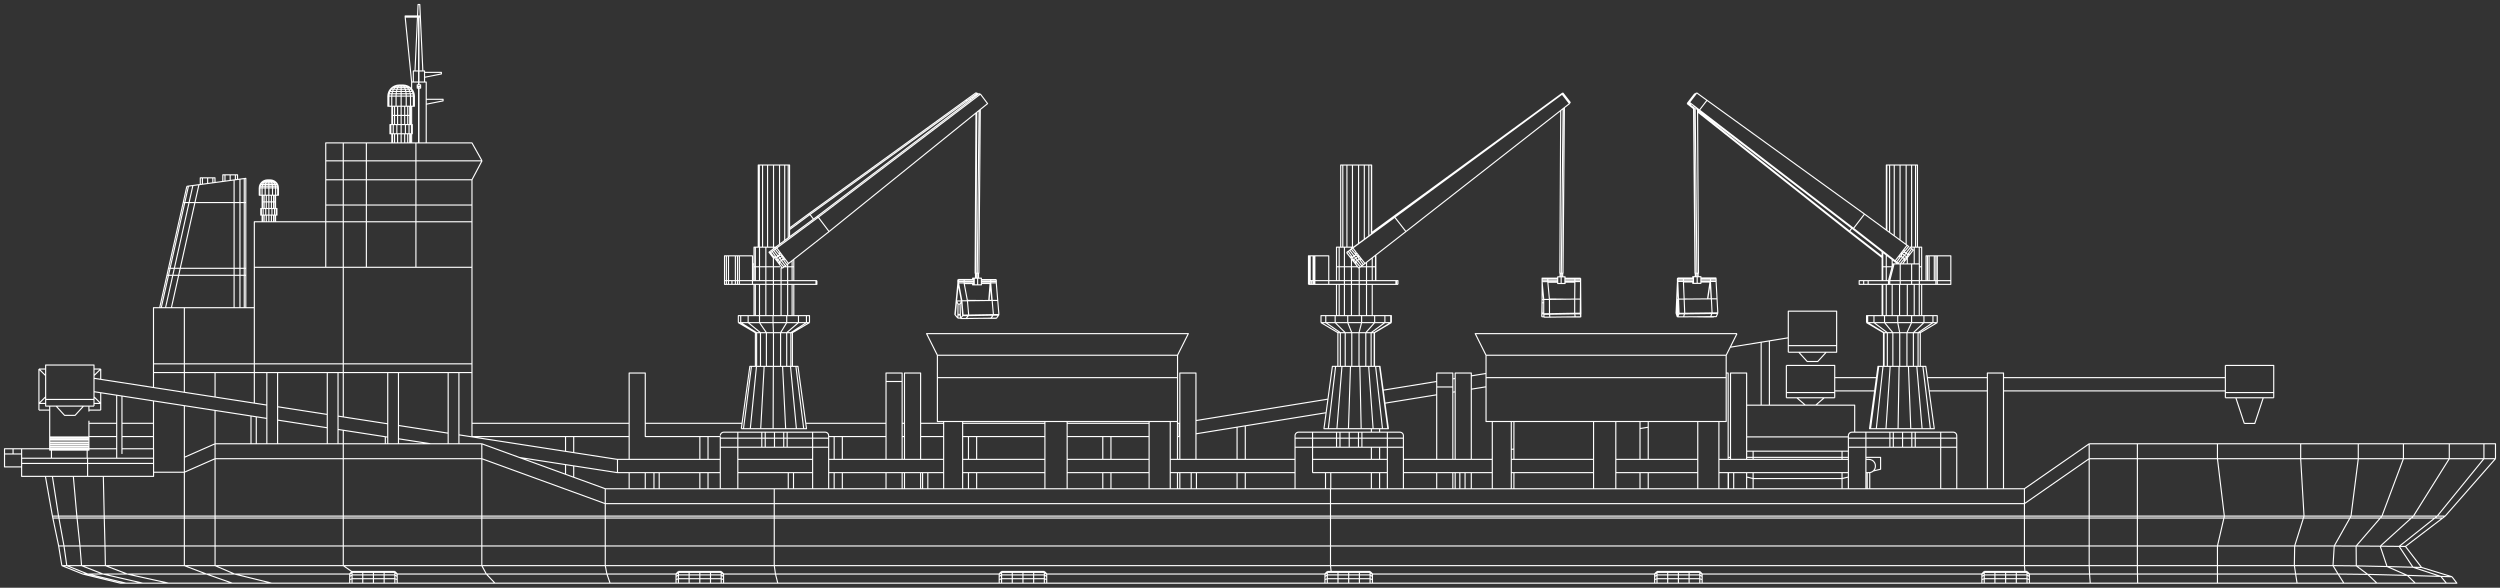 <svg width="553" height="130" viewBox="0 0 553 130" fill="none" xmlns="http://www.w3.org/2000/svg">
<rect x="0" y="0" width="553" height="130" fill="#333333" stroke="none"/>
<path d="M260.471 93.24H259.877M260.471 93.24H260.458M260.471 93.24V83.528M260.471 93.24H258.858M259.877 93.24H258.858M259.877 93.24H260.458M258.858 93.24H236.054M258.858 93.24V101.619M260.458 93.24V93.632M260.471 83.528V78.58M260.471 83.528H207.349M260.471 78.58H207.349M260.471 78.58L262.862 73.8H204.958L207.349 78.58M207.349 83.528V78.58M207.349 83.528V93.24H208.734M236.054 93.24H231.134M236.054 93.24V93.632M236.054 93.24H254.181V93.632M208.734 93.24H231.134M208.734 93.24V93.632M231.134 93.24H212.935V93.632M231.134 93.24V93.632M171.264 111.408V114.167M171.264 111.408V108.108M171.264 111.408H133.883M171.264 111.408H294.306M294.306 111.408V108.108M294.306 111.408V114.167M294.306 111.408H447.806M294.306 114.167H447.806M294.306 114.167H171.264M294.306 114.167V120.771M447.806 114.167V111.408M447.806 114.167H462.128M447.806 114.167V120.771M447.806 111.408V108.108M447.806 111.408L462.128 101.465H472.787M447.806 108.108H443.174M447.806 108.108L462.128 98.164M549.445 98.164H462.128M549.445 98.164V101.465L539.111 114.167M549.445 98.164H552V101.465M462.128 98.164V114.167M443.174 108.108V86.465M443.174 108.108H439.609M171.264 114.167H133.883M171.264 114.167V114.593M294.363 108.108H293.205M294.363 108.108V104.549M294.363 108.108H303.35M293.205 108.108V104.549M293.205 108.108H286.463M11.6 114.167L11.689 114.593M11.6 114.167H12.95M11.6 114.167L10.046 105.379H4.783V102.507M11.689 114.593H23.064M11.689 114.593L12.979 120.771M12.95 114.167H16.999M12.95 114.167L11.59 105.379M12.95 114.167L14.157 120.771M13.681 125.118H18.039M13.681 125.118L12.979 120.771M13.681 125.118L18.304 126.976M18.039 125.118H23.313M18.039 125.118L17.689 120.771M18.039 125.118L22.787 126.976M17.689 120.771H14.157M17.689 120.771H23.225M17.689 120.771L16.999 114.167M14.157 120.771H12.979M14.157 120.771L14.77 125.118L19.425 126.976M19.425 126.976H22.787M19.425 126.976H18.304M19.425 126.976L27.884 129M22.787 126.976H28.154M22.787 126.976L31.596 129M23.313 125.118H40.779M23.313 125.118L23.225 120.771M23.313 125.118L28.154 126.976M23.225 120.771H40.779M23.225 120.771L23.064 114.593M542.383 127.577L543.46 129H490.5M542.383 127.577L539.915 127.502M542.383 127.577L535.65 125.519M539.111 114.167H540.867M539.111 114.167H533.841M539.111 114.167L530.693 120.859M540.867 114.167L540.311 114.593M540.867 114.167L552 101.465M540.311 114.593H526.511M540.311 114.593L535.491 118.274L532.088 120.872M552 101.465H541.781M541.781 101.465V98.164M541.781 101.465H531.639M541.781 101.465L533.841 114.167M531.639 101.465H521.652M531.639 101.465V98.164M531.639 101.465L526.878 114.167M521.652 101.465H508.909M521.652 101.465V98.164M521.652 101.465L520.041 114.167M508.909 101.465H490.5M508.909 101.465V98.164M508.909 101.465L509.651 114.167M490.5 101.465V98.164M490.5 101.465H472.787M490.5 101.465L492.027 114.167M462.128 114.167H472.787M462.128 114.167V120.771M472.787 114.167V101.465M472.787 114.167H492.027M472.787 114.167V120.771M472.787 101.465V98.164M492.027 114.167H509.651M492.027 114.167L490.5 120.771M509.651 114.167H520.041M509.651 114.167L507.579 120.771M28.154 126.976H45.651M28.154 126.976L37.312 129M40.779 125.118V120.771M40.779 125.118H47.572M40.779 125.118L45.651 126.976M40.779 120.771H47.572M40.779 120.771V114.167M23.064 114.593H171.264M23.064 114.593L23.053 114.167M45.651 126.976H51.895M45.651 126.976L51.397 129M47.572 125.118V120.771M47.572 125.118H75.931M47.572 125.118L51.895 126.976M47.572 120.771H75.931M47.572 120.771V114.167M23.053 114.167H40.779M23.053 114.167H16.999M23.053 114.167L22.858 105.379M40.779 114.167V104.455M40.779 114.167H47.572M40.779 104.455L40.78 101.155M40.779 104.455H33.967M40.779 104.455L47.572 101.465M47.572 114.167V101.465M47.572 114.167H75.931M47.572 101.465V98.164M51.895 126.976H77.348M51.895 126.976L60.126 129M75.931 125.118H106.578M75.931 125.118L77.838 126.443M75.931 125.118L75.931 120.771M16.999 114.167L16.222 105.379M539.915 127.502L541.148 129M539.915 127.502L532.512 127.277M539.915 127.502L533.742 125.469M526.507 120.821L528.018 125.319M526.507 120.821L530.693 120.859M526.507 120.821L533.841 114.167M526.507 120.821L521.173 120.784M528.018 125.319L533.742 125.469M528.018 125.319L521.213 125.168M528.018 125.319L532.512 127.277M533.742 125.469L535.65 125.519M533.742 125.469L530.693 120.859M530.693 120.859L532.088 120.872M532.088 120.872L535.65 125.519M521.213 125.168L523.746 127.052M521.213 125.168L521.173 120.784M521.213 125.168L516.064 125.118M532.512 127.277L534.264 129M532.512 127.277L523.746 127.052M521.173 120.784L526.511 114.593M521.173 120.784L516.334 120.771M516.064 125.118H507.512M516.064 125.118L517.191 126.976M516.064 125.118L516.334 120.771M523.746 127.052L525.776 129M523.746 127.052L517.191 126.976M516.334 120.771H507.579M516.334 120.771L520.041 114.167M526.511 114.593L526.878 114.167M526.511 114.593H171.264M507.512 125.118H490.5M507.512 125.118L507.793 126.976M507.512 125.118L507.579 120.771M517.191 126.976H507.793M517.191 126.976L518.466 129M507.579 120.771H490.5M490.5 125.118V126.976M490.5 125.118V120.771M490.5 125.118H472.787M507.793 126.976L508.112 129M507.793 126.976H490.5M490.5 126.976V129M490.5 126.976H472.807M490.5 129H448.9M472.807 126.976L472.845 129M472.807 126.976L472.787 125.118M472.807 126.976H462.209M107.579 126.976H87.863M107.579 126.976H134.25M107.579 126.976L106.578 125.118M107.579 126.976L109.486 129M87.863 126.976V129H149.54M87.863 126.976V126.926L87.337 126.408M77.348 126.976V126.926L77.838 126.443M77.348 126.976V129M18.304 126.976L26.646 129H77.348M462.209 126.976L462.362 129M462.209 126.976L462.128 125.118M462.209 126.976H448.9M472.787 125.118V120.771M472.787 125.118H462.128M462.128 125.118V120.771M462.128 125.118H447.806M448.9 126.976V129M448.9 126.976V126.926L448.374 126.408M75.931 114.167V101.465M75.931 114.167H106.578M75.931 114.167V120.771M75.931 101.465V98.164M75.931 101.465H47.573M75.931 101.465H106.578M106.578 114.167V101.465M106.578 114.167H133.883M106.578 114.167V120.771M106.578 101.465V98.164M106.578 101.465L133.883 111.408M134.25 126.976L134.949 129M134.25 126.976H149.54M134.25 126.976L133.883 125.118M171.534 126.976H160.054M171.534 126.976L171.264 125.118V120.771M171.534 126.976L172.048 129M171.534 126.976H221.021M160.054 126.976V126.926L159.529 126.408M160.054 126.976V129M133.883 114.167V111.408M133.883 114.167V120.771M133.883 111.408V108.108M171.264 114.593V120.771M533.841 114.167H526.878M526.878 114.167H520.041M490.5 120.771H472.787M472.787 120.771H462.128M462.128 120.771H447.806M447.806 125.118L447.911 126.408M447.806 125.118V120.771M447.806 125.118H294.306M447.806 120.771H294.306M294.306 125.118V120.771M294.306 125.118L294.45 126.408M294.306 125.118H133.883M294.306 120.771H171.264M171.264 120.771H133.883M149.54 126.976V126.926L150.066 126.408M149.54 126.976V127.084M133.883 125.118H106.578M133.883 125.118V120.771M106.578 125.118V120.771M133.883 120.771H106.578M106.578 120.771H75.931M77.838 126.443L77.874 126.408M174.365 108.108H163.205M174.365 108.108V104.549M174.365 108.108H179.751M163.205 108.108V104.549M163.205 108.108H159.329M133.883 108.108H139.169M133.883 108.108L126.904 105.567M139.169 108.108V104.549M139.169 108.108H142.734M126.904 105.567L125.096 104.908M126.904 105.567V103.052M125.096 104.908V102.772M125.096 104.908L116.108 101.635M106.578 98.164L114.903 101.196M106.578 98.164H101.511M114.903 101.196L114.941 101.202M114.903 101.196L114.941 101.21M114.903 101.196L125.096 102.772M75.931 98.164H74.772M75.931 98.164H85.231M75.931 98.164V95.17M74.772 98.164H72.395M74.772 98.164V94.99M47.573 98.164H55.521M47.573 98.164L40.78 101.155M47.573 98.164V90.784M40.78 101.155L40.779 89.733M352.496 93.24H334.297V99.411M352.496 93.24H330.096M352.496 93.24H357.416M352.496 93.24V104.549M380.22 93.24H381.833V82.509M380.22 93.24H364.588M380.22 93.24V104.549M381.833 82.509V78.58M381.833 82.509H382.269V101.172M381.833 83.528H328.71M328.71 78.58V82.612M328.71 78.58H381.833M328.71 78.58L326.32 73.8H384.224M328.71 82.612V85.56M328.71 82.612L325.45 83.141M328.71 85.56L325.45 86.089M328.71 85.56V93.24H330.096M364.588 93.24V101.619M364.588 93.24H362.77M364.588 93.24H375.543V104.549M357.416 93.24H362.77M357.416 93.24V104.549M362.77 93.24V94.795M330.096 93.24V101.619M384.224 73.8L382.738 76.77L382.721 76.806M384.224 73.8L384.206 73.835L382.721 76.805L382.721 76.806M384.224 73.8H382.977M382.721 76.806L381.833 78.58M382.721 76.806L392.099 75.285M81.04 59.129H75.931M81.04 59.129H92.001M81.04 59.129V49.048M75.931 59.129H104.4M75.931 59.129H72.055M75.931 59.129V49.048M75.931 59.129V80.477M104.4 80.477V59.129M104.4 80.477V82.411M104.4 80.477H75.931M104.4 59.129H92.001M104.4 59.129V45.356M92.001 59.129V49.048M81.04 49.048H75.931M81.04 49.048V45.356M81.04 49.048H92.001M92.001 49.048H104.4M92.001 49.048V45.356M72.055 59.129V49.048M72.055 59.129H56.257M56.257 82.411V89.173M56.257 82.411V80.477M56.257 82.411H75.931M56.257 82.411H33.953M33.953 82.411V68.057H35.322M33.953 82.411V85.717M75.931 82.411H104.4M75.931 82.411V92.221M75.931 82.411V80.477M104.4 82.411V93.631M35.322 68.057H35.669M35.322 68.057L36.923 60.903M33.953 85.717L22.278 83.908M33.953 85.717L40.779 86.775M56.257 80.477H40.779M56.257 80.477V59.129M56.257 80.477H75.931M40.779 80.477V68.057M40.779 80.477V86.775M40.779 80.477H33.953M40.779 68.057H56.257M40.779 68.057H37.914M92.001 45.356H81.04M92.001 45.356V39.759M92.001 45.356H104.4M72.055 49.048H56.257V59.129M72.055 49.048V45.356M72.055 49.048H75.931M75.931 49.048V31.613M81.04 45.356H72.055M81.04 45.356V39.759M72.055 45.356V31.613H81.04M104.4 45.356V39.759M81.04 39.759H72.055M81.04 39.759V35.569M81.04 39.759H92.001M81.04 35.569H72.055M81.04 35.569V31.613M81.04 35.569H92.001M92.592 31.613H92.001V35.569M92.592 31.613H91.052M92.592 31.613V19.493M92.592 31.613H92.666M81.04 31.613H86.676M91.052 31.613V29.586M91.052 31.613H90.788M106.621 35.569H92.001M106.621 35.569L104.4 31.613H94.28M106.621 35.569L104.4 39.759M94.28 31.613V23.053M94.28 31.613H92.666M104.4 39.759H92.001M92.001 39.759V35.569M75.931 92.221L74.772 92.042M75.931 92.221L85.765 93.745M40.779 86.775L40.938 86.8L47.573 87.827M10.097 81.624V80.739H20.792V81.624M10.097 81.624V88.358M10.097 81.624H8.611M10.097 88.358V89.242M10.097 88.358H20.792M10.097 89.242V89.823H10.993M10.097 89.242H8.611M20.792 89.823V89.242M20.792 89.823H19.669M20.792 89.823H18.477M20.792 89.242V86.642M20.792 89.242H22.278L20.792 87.777M20.792 86.642V83.678M20.792 86.642L22.278 86.872M20.792 83.678V81.624M20.792 83.678L22.278 83.908M20.792 81.624H22.278M18.477 89.823L17.673 90.707L17.673 90.707L16.606 91.878H14.283L13.217 90.709L13.217 90.708L12.411 89.823M18.477 89.823H19.283M18.477 89.823L16.607 91.878M19.669 89.823H19.283M19.669 89.823V91.031M10.993 89.823V90.708M10.993 89.823H11.379M10.993 89.823H12.411M19.283 89.823H11.379M12.411 89.823H11.379M8.611 81.624V89.242M8.611 81.624L10.097 83.089M8.611 89.242V90.708M8.611 89.242L10.097 87.777M8.611 90.708H10.993M8.611 90.708H10.926M22.278 90.708V86.872M22.278 90.708H19.964M22.278 90.708H19.669M22.278 86.872L25.43 87.36M22.278 86.872L33.953 88.678M22.278 83.908V81.624M22.278 81.624L20.792 83.089M10.993 90.708L10.993 99.273M403.952 77.914H406.266V68.83H395.57V74.722M403.952 77.914L402.08 79.969H399.757L397.885 77.914H395.57M403.952 77.914H395.57M395.57 74.722V76.449M395.57 74.722L394.627 74.876M395.57 74.722L392.099 75.285M395.57 76.449V77.914M395.57 76.449H406.266M500.633 87.986H502.948M500.633 87.986H494.567M500.633 87.986L498.761 93.667H496.438M502.948 87.986V86.832M502.948 87.986H492.252M502.948 86.832V80.828H492.252M502.948 86.832H492.252M492.252 80.828V83.534M492.252 80.828H494.878M492.252 83.534V86.465M492.252 83.534H443.174M492.252 86.465V86.832M492.252 86.465H443.174M492.252 86.832V87.986M492.252 87.986H494.567M494.567 87.986V87.987L496.438 93.667M494.567 87.986L496.438 93.667M407.461 101.172V99.799M407.461 101.172H387.79M407.461 101.172V101.619M407.461 101.172H408.861M407.461 99.799H408.861M407.461 99.799H397.626M407.461 99.799H407.93H397.626M408.861 99.799V98.927M408.861 99.799V101.172M410.257 95.595V89.616H391.389M410.257 95.595H409.638L409.41 95.629L409.186 95.737L409.006 95.916L408.895 96.136L408.861 96.361V96.646M410.257 95.595H412.737M391.389 89.616V75.4L389.571 75.695V89.616M391.389 89.616H389.571M397.626 99.799H387.79M414.36 104.185L415.987 103.79V101.172H412.737M414.36 104.185L414.111 104.37L413.763 104.507L413.415 104.549M414.36 104.185L414.421 104.138L414.656 103.832L414.795 103.488L414.838 103.146V103.023L414.795 102.68L414.656 102.336L414.421 102.03L414.111 101.798L413.763 101.661L413.415 101.619H412.737M407.461 105.858V104.549M407.461 105.858H387.79M407.461 105.858L408.861 105.518M407.461 105.858V108.108M407.461 104.549H408.861M407.461 104.549H387.79M387.79 105.858L386.356 105.51M387.79 105.858V108.108M387.79 105.858V104.549M412.737 101.172V98.927M412.737 101.172V104.549M386.356 105.51V104.549M386.356 105.51V108.108M408.861 105.518V108.108M408.861 105.518V104.549M397.769 80.828H395.143M395.143 80.828V87.986M395.143 80.828H405.839V83.534M395.143 87.986H397.458M395.143 87.986H405.839M397.458 87.986L399.329 89.606H401.653L403.524 87.986H405.839M397.458 87.986H405.839M405.839 87.986V86.832M405.839 86.832V86.465M405.839 86.832H395.143M405.839 86.465V83.534M405.839 86.465H414.673M405.839 83.534H415.071M448.9 129H448.374M448.374 126.408H442.283M448.374 126.408V126.605M448.374 126.408H446.008M442.283 126.408H438.911M442.283 126.408H443.643M442.283 126.408H441.277M438.911 126.408V126.605M438.911 126.408H441.277M438.911 126.408L438.386 126.926V126.976M448.9 128.206H448.9L448.374 128.008M448.374 128.008V129M448.374 128.008V127.167M448.374 128.008H446.008M448.374 129H446.008M448.374 127.167L448.9 127.534H448.9M448.374 127.167V126.605M448.374 127.167H446.008M446.008 128.008V129M446.008 128.008V127.167M446.008 128.008H443.643M446.008 129H443.643M446.008 127.167V126.605M446.008 127.167H443.643M443.643 128.008V129M443.643 128.008V127.167M443.643 128.008H441.277M443.643 129H441.277M443.643 127.167V126.605M443.643 127.167H441.277M441.277 128.008V129M441.277 128.008H438.911M441.277 128.008V127.167M441.277 129H438.911M438.911 128.008V129M438.911 128.008V127.167M438.911 128.008L438.386 128.206M438.911 127.167V129M438.911 127.167H441.277M438.911 127.167V126.605M438.911 127.167L438.386 127.534M438.911 129H438.386M448.374 126.605L448.9 127.084H448.9M448.374 126.605H446.008M446.008 126.605V126.408M446.008 126.605H443.643M443.643 126.605V126.408M443.643 126.605H441.277M441.277 127.167V126.605M438.911 126.605H441.277M438.911 126.605L438.386 127.084M446.008 126.408H443.643M441.277 126.605V126.408M376.518 127.534V126.976M376.518 127.534V128.206M376.518 127.534L375.993 127.167M376.518 126.976V126.926L375.993 126.408M376.518 126.976H438.386M375.993 126.408H366.53M375.993 126.408V126.605M366.53 126.408V126.605M366.53 126.408L366.004 126.926V126.976M376.518 128.206L375.993 128.008M376.518 128.206V129M375.993 128.008V129M375.993 128.008V127.167M375.993 128.008H373.627M375.993 129H373.627M375.993 129H376.518M375.993 127.167V126.605M375.993 127.167H373.627M373.627 128.008V129M373.627 128.008V127.167M373.627 128.008H371.261M373.627 129H371.261M373.627 127.167V126.605M373.627 127.167H371.261M371.261 128.008V129M371.261 128.008V127.167M371.261 128.008H368.895M371.261 129H368.895M371.261 127.167V126.605M371.261 127.167H368.895M368.895 128.008V129M368.895 128.008V127.167M368.895 128.008H366.53M368.895 129H366.53M368.895 127.167V126.605M368.895 127.167H366.53M366.53 128.008V129M366.53 128.008V127.167M366.53 128.008L366.004 128.206M366.53 129H366.004M366.53 127.167V126.605M366.53 127.167L366.004 127.534M366.004 128.206V128.352M366.004 128.206V127.534M366.004 128.352V127.084M366.004 128.352V129M375.993 126.605L376.518 127.084M375.993 126.605H373.627M373.627 126.605V126.408M373.627 126.605H371.261M371.261 126.605V126.408M371.261 126.605H368.895M368.895 126.605V126.408M368.895 126.605H366.53M366.53 126.605L366.004 127.084M366.53 126.605L366.004 127.084M366.004 127.534V127.084M366.004 127.084V126.976M303.587 126.976V126.926L303.061 126.408M303.587 126.976V129H366.004M303.587 126.976H366.004M303.061 126.408H293.599M303.061 126.408H300.696M303.061 126.408V126.605M293.599 126.408H295.965M293.599 126.408L293.073 126.926V126.976M293.599 126.408V126.605M303.587 128.206L303.062 128.008M303.061 127.167V129M303.061 127.167V126.605M303.061 127.167H293.599M303.061 127.167V128.008M303.061 127.167H300.696M303.061 129V128.008M303.061 129H300.696M303.061 129H303.587M303.587 127.534L303.062 127.167M303.061 126.605H300.696M293.599 127.167V128.008M293.599 127.167H295.964M293.599 127.167V126.605M293.599 127.167L293.073 127.534H293.073M303.587 127.084L303.062 126.605V126.408M231.535 127.084V126.976M231.535 127.084L231.01 126.605M231.535 127.084V129M231.535 126.976V126.926L231.01 126.408M231.535 126.976H293.073M231.01 126.408H221.547M231.01 126.408V126.605M221.547 126.408V126.605M221.547 126.408H221.546M231.535 128.206L231.01 128.008M231.01 128.008V129M231.01 128.008V127.167M231.01 128.008H228.644M231.01 128.008H223.912M231.01 129H228.644M231.01 129H231.535M231.01 127.167L231.535 127.534M231.01 127.167V126.605M231.01 127.167H228.644M228.644 128.008V129M228.644 128.008V127.167M228.644 128.008H226.278M228.644 129H226.278M228.644 127.167V126.605M228.644 127.167H226.278M226.278 128.008V129M226.278 128.008V127.167M226.278 128.008H223.912M226.278 129H223.912M226.278 127.167V126.605M226.278 127.167H223.912M223.912 128.008V129M223.912 128.008V127.167M223.912 128.008H221.547M223.912 128.008H221.546M223.912 129H221.547M223.912 127.167V126.605M223.912 127.167H221.547M221.547 127.167V129M221.547 127.167V126.605M221.547 129H221.546M231.535 129H293.073M231.01 126.605H228.644M231.01 126.605H221.546M228.644 126.605V126.408M228.644 126.605H226.278M226.278 126.605V126.408M226.278 126.605H223.912M223.912 126.605V126.408M223.912 126.605H221.547M87.337 126.408H77.874M87.337 126.408V126.605M77.874 126.408V126.605M77.874 126.408H80.24M87.863 128.206L87.337 128.008M87.337 128.008V129M87.337 128.008V127.167M87.337 128.008H84.971M87.337 129H87.336M87.337 129H87.862M87.337 127.167V126.605M87.337 127.167H84.971M84.971 128.008V129M84.971 128.008V127.167M84.971 128.008H82.606M84.971 128.008H87.336V129M84.971 129H82.606M84.971 129H87.336M84.971 127.167V126.605M84.971 127.167H82.606M82.606 128.008V129M82.606 128.008V127.167M82.606 128.008H80.24M82.606 128.008H80.24M82.606 129H80.24M82.606 127.167V126.605M82.606 127.167H80.24M82.606 127.167H80.24M80.24 128.008V129M80.24 128.008V127.167M80.24 128.008H77.874M80.24 129H80.24M80.24 127.167V126.605M80.24 127.167H77.874M77.874 128.008H80.24M77.874 128.008V129M77.874 128.008V127.167M77.874 128.008L77.349 128.206M77.874 127.167V129M77.874 127.167V126.605M77.874 127.167H80.24M77.874 127.167L77.349 127.533M77.874 129H77.348M77.874 129H80.24M87.863 127.534L87.337 127.167M87.337 126.605H84.971M84.971 126.605V126.408M84.971 126.605H82.606M82.606 126.605V126.408H80.24M82.606 126.605H80.24M82.606 126.605H87.336M82.606 126.605H80.24M80.24 126.605V126.408M80.24 126.605H77.874M77.874 126.605H80.24M77.874 126.605L77.349 127.084M87.863 127.084L87.337 126.605M159.529 126.408V126.605M159.529 126.408H150.066M160.054 128.206L159.529 128.008M159.529 128.008V127.167M159.529 128.008H157.163M159.529 128.008V129M159.529 129H157.163M159.529 129H160.054M159.529 127.167H150.066V129M159.529 127.167L160.054 127.534M159.529 127.167V126.605M157.163 128.008H154.797M157.163 128.008V129M157.163 128.008V126.605M157.163 129H154.797M154.797 128.008H152.432M154.797 128.008H152.431M154.797 128.008V129M154.797 128.008V126.605M154.797 129H152.432V128.008M152.432 128.008V127.167M152.432 128.008H150.066M150.066 129H150.066M150.066 129H152.431V128.008M159.529 126.605L160.054 127.084M159.529 126.605V126.408M159.529 126.605H157.163M80.24 128.008V129M80.24 128.008V127.167M80.24 127.167V126.605M80.24 126.605V126.408M150.066 126.408V126.605M149.54 127.084V128.352M149.54 127.084L150.066 126.605M152.431 128.008H150.066M150.066 128.008V127.167M150.066 128.008L149.54 128.206M150.066 128.008V129M150.066 129H149.54M150.066 127.167V126.605M150.066 127.167L149.54 127.534M149.54 128.352V128.206M149.54 128.352V129M150.066 126.605H152.431M157.163 126.605V126.408M157.163 126.605H154.797M154.797 126.605V126.408M154.797 126.605H152.431M152.431 126.605V127.167M152.431 126.605V126.408M221.546 126.408L221.021 126.926V126.976M221.546 126.408V126.605M221.021 126.976V129M221.546 128.008V129M221.546 128.008V127.167M221.546 128.008L221.021 128.206M221.546 129H221.021M221.546 127.167V126.605M221.546 127.167L221.021 127.533M221.546 126.605L221.021 127.084V129M221.021 129H160.054M300.696 126.408V126.605M300.696 126.408H295.965M295.965 126.408L295.964 126.605M293.073 126.976V127.084M293.073 127.084V128.352M293.073 127.084V128.206M293.073 128.352V128.206M293.073 128.352V129M303.061 128.008H300.696M300.696 128.008V129M300.696 128.008V127.167M300.696 128.008H298.33M300.696 129H298.33M300.696 127.167V126.605M300.696 127.167H298.33M298.33 128.008V129H295.964M298.33 128.008V127.167M298.33 128.008H295.964M298.33 127.167V126.605M298.33 127.167H295.964M295.964 128.008V129M295.964 128.008V127.167M295.964 128.008H293.599M295.964 129H293.599M295.964 127.167V126.605M293.599 128.008V129M293.599 128.008L293.073 128.206H293.073M293.599 129H293.073M300.696 126.605H298.33M298.33 126.605V126.408M298.33 126.605H295.964M295.964 126.605H293.599M293.599 126.605L293.073 127.084H293.073M438.386 126.976L438.386 128.206M438.386 128.206L438.386 128.352V129M60.955 49.048V47.583M60.841 47.583H61.255V46.118H60.841M60.841 47.583H60.732M60.841 47.583V49.048M60.841 46.118V44.653M60.841 46.118H60.732M60.955 46.118V43.188M57.983 47.583V49.048M58.097 46.118H57.683V47.583H57.819M58.097 46.118H58.901M58.097 46.118V44.653M57.819 47.583V46.118M57.819 47.583H58.419M57.983 46.118V43.188H57.511M58.097 49.048V47.583M58.097 44.653H57.983M58.097 44.653V43.188M58.097 44.653H58.419M58.097 43.188H57.971M58.097 43.188H58.419M59.264 39.795H59.18L58.798 39.834M59.264 39.795L58.995 39.834M59.264 39.795H59.358M58.798 39.834L58.41 39.959M58.798 39.834H58.849M58.41 39.959L58.048 40.174M58.41 39.959H58.491M58.048 40.174L57.742 40.469M58.048 40.174H58.156M57.742 40.469L57.52 40.82M57.742 40.469H57.874M57.52 40.82L57.391 41.195M57.52 40.82H57.668M57.391 41.195L57.35 41.564M57.391 41.195H57.549M57.35 41.564V43.188H57.511M57.35 41.564H57.511M57.511 43.188H57.971M57.511 43.188V41.564M58.419 49.048V47.583M58.419 47.583H58.785M58.901 46.118V44.653M58.901 46.118H59.469M58.419 46.118V44.653M58.419 44.653H58.901M58.419 44.653V43.188M58.901 44.653V43.188M58.901 44.653H59.469M58.419 43.188H58.658M58.901 49.048V47.583M58.785 47.583V46.118M58.785 47.583H59.469M59.469 49.048V47.583M59.469 47.583H60.038M59.469 47.583V46.118M60.038 47.583V49.048M60.038 47.583H60.153M59.469 46.118H60.732M59.469 46.118V44.653M59.469 44.653V43.188M59.469 44.653H60.038M59.469 43.188H60.038M59.469 43.188V41.564M59.469 43.188H58.658M59.58 39.795H59.358M59.58 39.795L59.726 39.834M59.58 39.795H59.674M59.358 39.795L59.212 39.834M60.732 46.118V47.583M60.038 46.118V44.653M60.038 44.653H60.519M60.038 44.653V43.188M60.519 44.653V46.118M60.519 44.653H60.841M60.519 44.653V43.188M60.038 43.188H60.28M60.519 49.048V47.583M60.732 47.583H60.153M60.841 44.653V43.188M60.841 44.653H60.955M61.119 47.583V46.118M60.967 43.188H61.588V41.564M60.967 43.188V41.564M60.967 43.188H60.28M61.588 41.564L61.548 41.195M61.588 41.564H61.427M61.548 41.195L61.418 40.82M61.548 41.195H61.389M61.418 40.82L61.196 40.469M61.418 40.82H61.27M61.196 40.469L60.89 40.174M61.196 40.469H61.064M60.89 40.174L60.528 39.959M60.89 40.174H60.782M60.528 39.959L60.14 39.834M60.528 39.959H60.447M60.14 39.834L59.758 39.795H59.674M60.14 39.834H60.089M59.674 39.795L59.944 39.834M57.971 43.188V41.564M57.511 41.564H57.971M57.511 41.564L57.549 41.195M57.971 41.564H58.658M57.971 41.564L57.999 41.195M57.549 41.195H57.999M57.549 41.195L57.668 40.82M58.658 41.564H59.469M58.658 41.564V43.188M58.658 41.564L58.673 41.195M57.999 41.195H58.673M57.999 41.195L58.091 40.82M59.469 41.564H60.28M59.469 41.564V41.195M60.28 43.188V41.564M60.28 41.564H60.967M60.28 41.564L60.264 41.195M59.469 41.195H58.673M59.469 41.195H60.264M59.469 41.195V40.82M60.967 41.564H61.427M60.967 41.564L60.939 41.195M60.264 41.195H60.939M60.264 41.195L60.215 40.82M61.427 43.188V41.564M61.427 41.564L61.389 41.195M60.939 41.195H61.389M60.939 41.195L60.847 40.82M61.389 41.195L61.27 40.82M57.668 40.82H58.091M57.668 40.82L57.874 40.469M58.673 41.195L58.723 40.82M58.091 40.82H58.723M58.091 40.82L58.248 40.469M58.723 40.82H59.469M58.723 40.82L58.808 40.469M59.469 40.82H60.215M59.469 40.82V40.469M60.215 40.82H60.847M60.215 40.82L60.13 40.469M60.847 40.82H61.27M60.847 40.82L60.69 40.469M61.27 40.82L61.064 40.469M57.874 40.469H58.248M57.874 40.469L58.156 40.174M58.248 40.469H58.808M58.248 40.469L58.464 40.174M58.156 40.174H58.464M58.156 40.174L58.491 39.959M58.464 40.174H58.925M58.464 40.174L58.72 39.959M58.491 39.959H58.72M58.491 39.959L58.849 39.834M58.72 39.959H59.064M58.72 39.959L58.995 39.834M58.849 39.834H58.995M58.849 39.834L59.201 39.795M58.995 39.834H59.212M58.808 40.469H59.469M58.808 40.469L58.925 40.174M58.925 40.174H59.469M58.925 40.174L59.064 39.959M59.064 39.959H59.469M59.064 39.959L59.212 39.834M59.212 39.834H59.469M59.469 40.469H60.13M59.469 40.469V40.174M59.469 40.174H60.013M59.469 40.174V39.959M59.469 39.959H59.874M59.469 39.959V39.834M59.469 39.834H59.726M59.469 39.834V39.795M60.13 40.469H60.69M60.13 40.469L60.013 40.174M60.013 40.174H60.474M60.013 40.174L59.874 39.959M59.874 39.959H60.218M59.874 39.959L59.726 39.834M59.726 39.834H59.944M60.69 40.469H61.064M60.69 40.469L60.474 40.174M60.474 40.174H60.782M60.474 40.174L60.218 39.959M60.218 39.959H60.447M60.218 39.959L59.944 39.834M59.944 39.834H60.089M61.064 40.469L60.782 40.174M60.782 40.174L60.447 39.959M60.447 39.959L60.089 39.834M60.089 39.834L59.737 39.795M91.052 27.558H91.204V29.586H91.052M91.052 27.558H90.631M91.052 27.558V23.503M90.788 27.558V23.503M86.832 27.558H86.26V29.586H86.448M86.832 27.558H86.676M86.832 27.558V25.531M86.832 27.558H86.984M86.676 23.503V27.558M86.676 27.558H86.448V29.586M86.984 29.586H86.448M86.984 29.586V27.558M86.984 29.586H87.786M86.832 25.531H86.676M86.832 25.531H87.278M86.832 25.531V23.503M87.278 25.531V23.503H87.447M87.278 25.531V27.558M87.278 25.531H87.945M88.732 18.807H88.331L87.803 18.861M88.732 18.807H88.885M88.732 18.807V18.861M87.803 18.861L87.266 19.034M87.803 18.861H87.874M87.266 19.034L86.764 19.332M87.266 19.034H87.378M87.447 23.503H85.799V21.256M87.447 23.503H87.945M87.945 27.558H87.278M87.945 27.558V25.531M87.945 27.558H88.732M87.945 25.531V23.503M87.945 25.531H88.732M87.945 23.503H88.732M89.518 29.586H88.732M89.518 29.586H90.186M89.518 29.586V31.613M88.732 29.586V27.558M88.732 29.586V31.613M88.732 29.586H87.786M88.732 27.558V25.531M88.732 27.558H89.518M87.786 29.586V27.558M88.732 25.531V23.503M88.732 25.531H89.518M88.732 23.503H89.518M88.732 23.503V21.256M90.186 27.558H89.518M90.186 27.558H90.631M90.186 27.558V25.531M89.518 27.558V25.531M89.518 25.531V23.503M89.518 25.531H90.186M89.518 23.503H89.854M88.885 18.807H89.132L89.66 18.861M88.885 18.807L89.087 18.861M90.631 27.558V25.531M90.186 29.586V31.613M90.186 29.586H90.48M90.186 25.531V23.503M90.186 25.531H90.631M90.197 19.034L89.66 18.861M90.197 19.034L90.699 19.332M90.197 19.034H90.085M89.66 18.861H89.59M90.631 25.531H90.788M90.631 25.531V23.503M90.805 23.503H91.052M90.805 23.503V21.256M90.805 23.503H89.854M91.052 23.503H91.441M91.441 23.503H91.664V21.256M91.441 23.503V21.256M91.664 21.256L91.608 20.745M91.664 21.256H91.441M86.764 19.332L86.342 19.741M86.764 19.332H86.914M86.342 19.741L86.034 20.226M86.342 19.741H86.524M86.034 20.226L85.855 20.745M86.034 20.226H86.239M85.855 20.745L85.799 21.256M85.855 20.745H86.074M85.799 21.256H86.022M86.022 23.503V21.256M86.022 21.256H86.658M86.022 21.256L86.074 20.745M86.658 23.503V21.256M86.658 21.256L86.698 20.745M86.658 21.256H87.61M86.074 20.745H86.698M86.074 20.745L86.239 20.226M87.61 23.503V21.256M87.61 21.256L87.631 20.745M87.61 21.256H88.732M88.732 21.256H89.854M88.732 21.256V20.745M89.854 21.256H90.805M89.854 21.256V23.503M89.854 21.256L89.833 20.745M88.732 20.745H89.833M88.732 20.745V20.226M88.732 20.745H87.631M90.805 21.256H91.441M90.805 21.256L90.766 20.745M91.441 21.256L91.389 20.745M90.766 20.745H89.833M90.766 20.745H91.389M90.766 20.745L90.639 20.226M91.608 20.745H91.389M91.608 20.745L91.429 20.226M86.698 20.745L86.824 20.226M86.698 20.745H87.631M86.239 20.226H86.824M86.239 20.226L86.524 19.741M87.631 20.745L87.699 20.226M89.833 20.745L89.764 20.226M88.732 20.226H89.764M88.732 20.226V19.741M88.732 20.226H87.699M89.764 20.226H90.639M89.764 20.226L89.646 19.741M91.389 20.745L91.224 20.226M90.639 20.226H91.224M90.639 20.226L90.421 19.741M91.224 20.226H91.429M91.224 20.226L90.939 19.741M91.429 20.226L91.121 19.741M91.121 19.741H90.939M91.121 19.741L91.052 19.674M91.052 19.674L90.699 19.332M91.052 19.674V18.144M90.699 19.332H90.549M86.824 20.226L87.042 19.741M86.824 20.226H87.699M86.524 19.741H87.042M86.524 19.741L86.914 19.332M87.042 19.741L87.341 19.332M87.042 19.741H87.817M86.914 19.332H87.341M86.914 19.332L87.378 19.034M87.341 19.332L87.696 19.034M87.341 19.332H87.979M87.378 19.034H87.696M87.378 19.034L87.874 18.861M87.696 19.034H88.171M87.696 19.034L88.075 18.861M87.874 18.861H88.075M87.874 18.861L88.362 18.807M88.075 18.861H88.376M88.075 18.861L88.448 18.807M88.171 19.034L87.979 19.332M88.171 19.034H88.732M88.171 19.034L88.376 18.861M88.376 18.861H88.732M88.376 18.861L88.578 18.807M87.699 20.226L87.817 19.741M87.817 19.741L87.853 19.651L87.979 19.332M87.817 19.741H88.732M87.979 19.332H88.732M88.732 19.034V19.332M88.732 19.034H89.292M88.732 19.034V18.861M88.732 18.861H89.087M88.732 19.741H89.646M88.732 19.741V19.332M89.646 19.741H90.421M89.646 19.741L89.484 19.332M88.732 19.332H89.484M89.484 19.332H90.123M89.484 19.332L89.292 19.034M89.292 19.034H89.768M89.292 19.034L89.087 18.861M89.087 18.861H89.388M90.421 19.741H90.939M90.421 19.741L90.123 19.332M90.123 19.332H90.549M90.123 19.332L89.768 19.034M89.768 19.034H90.085M89.768 19.034L89.388 18.861M89.388 18.861H89.59M89.388 18.861L89.015 18.807M90.939 19.741L90.549 19.332M90.549 19.332L90.085 19.034M90.085 19.034L89.59 18.861M89.59 18.861L89.102 18.807M317.799 84.383V82.509H321.364V83.804M317.799 84.383V85.601M317.799 84.383L305.961 86.305M317.799 85.601V87.329M317.799 85.601H321.364M317.799 87.329V101.619M317.799 87.329L311.172 88.403M317.799 87.329L311.092 88.416M317.799 101.619H310.434M317.799 101.619H321.364M195.988 84.387V82.509H199.553V93.632M195.988 84.387V93.632M195.988 84.387H199.553M195.988 93.632H178.236M195.988 93.632V96.561M321.364 101.619V86.751M321.364 101.619H321.885M321.364 86.751V85.601M321.364 86.751L321.885 86.667M321.364 85.601V83.804M321.364 83.804L321.885 83.72M199.553 96.561V93.632M199.553 93.632H200.074M203.639 96.562V93.632M203.639 96.562V101.619M203.639 96.562H208.734M203.639 93.632V82.509H200.074V93.632M203.639 93.632H208.734M200.074 93.632V96.562M200.074 96.562V101.619M200.074 96.562H199.553V101.619M142.734 96.561V93.632M142.734 93.632V82.509H139.169V93.632M142.734 93.632H164.141M139.169 93.632V96.561M139.169 93.632L104.4 93.631M264.545 95.961V93.03M264.545 95.961V101.619M264.545 95.961L271.172 94.887M264.545 95.961L273.259 94.549M264.545 93.03V82.509H260.98V93.609M264.545 93.03L293.743 88.289M260.98 93.609V96.539M260.98 93.609L260.841 93.632M325.45 101.619V86.089M325.45 101.619H321.885M325.45 101.619H330.096M325.45 86.089V83.141M325.45 83.141V82.509H321.885V83.72M321.885 83.72V86.667M321.885 86.667V101.619M386.356 99.799V96.646M386.356 99.799V101.172M386.356 99.799H387.79M386.356 96.646V89.616M386.356 96.646L408.861 96.646M386.356 89.616V82.509H382.79V101.172M386.356 89.616H389.571M382.79 101.172V101.619M382.79 101.172H382.269M4.783 99.273H1V100.413M4.783 99.273H10.993M4.783 99.273V100.412M33.967 101.367V99.273H33.953M33.967 101.367V102.507M33.967 101.367H25.811M10.993 99.273L10.993 99.565H11.379M25.811 101.367H19.283M25.811 101.367V99.273M19.283 101.367H11.379M19.283 101.367V99.565M1 100.413H4.783V101.367M1 100.413V103.284H4.783M33.967 101.05V102.507M33.967 102.507H19.375M33.967 102.507H4.783M33.967 102.507V104.455M4.783 102.507V101.367M19.375 102.507V101.367M19.375 102.507V105.379M10.046 105.379H33.967V104.455M2.891 99.273V100.413M33.967 100.32V100.413M61.403 92.922V89.97M61.403 92.922V98.164M61.403 92.922L65.987 93.632L72.395 94.623M61.403 89.97V82.411H59.026V89.602M61.403 89.97L72.395 91.673M74.772 94.99L75.931 95.17M74.772 94.99V92.042M74.772 92.042V82.411H72.395V91.673M88.141 97.057V98.164M88.141 97.057L91.11 97.517M88.141 97.057V94.113M88.141 97.057L92.3 97.701M88.141 94.113V82.411H85.765V93.745M88.141 94.113L99.134 95.816M85.765 93.745V96.69M85.765 96.69L84.936 96.562L84.85 96.549L75.931 95.17M85.765 96.69L85.231 96.608M85.765 96.69V98.164M99.134 95.816V82.411H101.511V96.185M99.134 95.816V98.164M374.44 62.376V62.678H376.238V61.201H374.44V61.504M375.418 61.201V62.678M374.597 61.201V62.678M372.391 70.084L371.117 70.082M372.391 70.084L374.161 70.071M372.391 70.084L372.628 69.421M372.628 69.421L371.379 69.429M372.628 69.421L372.66 69.296M372.628 69.421L378.671 69.352M371.379 69.429L371.411 69.304M371.379 69.429L371.13 70.047L371.117 70.082M371.379 69.429L371.276 66.937L371.276 66.922L371.25 66.283M371.411 69.304L372.66 69.296M371.411 69.304L371.312 66.937V66.922L371.28 66.158M371.117 70.082V70.047M371.112 69.249L371.1 66.935L371.103 66.924L371.25 66.283M371.112 69.249L371.113 69.379M371.112 69.249L371.021 69.249M371.113 69.379L371.117 70.047M371.113 69.379L371.018 69.379M371.117 70.047H371.005L371.018 69.379M374.161 70.071L377.787 70.043M374.161 70.071L377.817 70.119M377.787 70.043L378.409 70.038M377.787 70.043L377.817 70.119M378.409 70.038L379.058 70.039M378.409 70.038L378.671 69.352M379.058 70.039H379.091M379.058 70.039L379.09 70.115M379.091 70.039L379.64 70.04L379.941 69.343M379.091 70.039L379.09 70.115M371.25 66.283L371.248 66.254M371.25 66.283L371.28 66.158M371.086 62.375L371.087 61.94M371.086 62.375L371.056 62.245M371.086 62.375L371.119 62.251M371.086 62.375L371.248 66.254M371.086 62.375L370.918 66.254M371.248 66.254H370.918M379.941 69.343L379.98 69.204M379.941 69.343L378.671 69.352M379.98 69.204L379.81 66.102M379.98 69.204L378.71 69.212M379.81 66.102H378.56M379.81 66.102L379.6 62.251M379.6 62.251L379.616 61.929M379.6 62.251H376.238M379.616 61.929L379.599 61.613M379.616 61.929H378.366M379.599 61.613L379.56 61.489H376.238M379.599 61.613H378.348M378.671 69.352L378.71 69.212M379.09 70.115L377.817 70.119M378.71 69.212L378.601 66.954L378.6 66.93L378.56 66.102M378.71 69.212L372.66 69.296M372.66 69.296L372.566 66.946L372.565 66.915L372.534 66.158M371.28 66.158H372.534M371.28 66.158L371.119 62.251M371.119 62.251L371.133 61.944M371.119 62.251H372.372M371.133 61.944L371.119 61.635M371.133 61.944L371.087 61.94M371.133 61.944H372.386M371.119 61.635L371.088 61.504M371.119 61.635H372.372M371.088 61.504L371.056 61.629L371.043 61.936M371.088 61.504H374.519M371.088 61.504L371.087 61.94M371.043 61.936L371.056 62.245M371.043 61.936L371.087 61.94M371.056 62.245L370.886 66.124M370.886 66.124L370.751 69.247L370.783 69.377M370.886 66.124L370.918 66.254M370.783 69.377L371.005 70.048M370.783 69.377L370.918 66.254M370.918 66.254L371.065 66.924M371.065 66.924L371.021 69.249M371.065 66.924H371.103M371.018 69.379L371.021 69.249M378.56 66.102H378.514M378.56 66.102L378.358 62.39L378.351 62.251M378.514 66.102L377.763 66.109M378.514 66.102L378.311 62.39M377.763 66.109L377.705 66.11M377.763 66.109L378.311 62.39M377.705 66.11L373.809 66.146M377.705 66.11L378.255 62.39M373.809 66.146L372.534 66.158M373.809 66.146L372.533 66.129M372.534 66.158L372.533 66.129M372.533 66.129L372.377 62.375L372.372 62.251M372.372 62.251H374.551M372.372 62.251L372.386 61.944M374.558 61.201L374.551 61.635M374.551 61.635L374.597 61.571M374.551 61.635L374.519 61.504M374.551 61.635L374.563 61.944M374.551 61.635H372.372M374.479 61.201L374.486 61.504M374.519 61.504V61.201M374.597 61.94L374.563 61.944M374.563 61.944L374.551 62.251M374.563 61.944H372.386M374.551 62.251L374.519 62.376M374.551 62.251L374.597 62.309M374.551 62.251L374.558 62.678M374.519 62.376V62.678M374.519 62.376H372.377M372.386 61.944L372.372 61.635M374.479 62.678L374.484 62.376M378.366 61.929H376.238M378.366 61.929L378.351 62.251M378.366 61.929L378.348 61.613M378.351 62.251L378.311 62.39M378.311 62.39H376.238M378.348 61.613H376.238M378.348 61.613L378.309 61.489M372.372 61.635L372.341 61.504M275.458 94.192L273.64 94.487M275.458 94.192L275.839 94.131L293.336 91.294M275.458 94.192V101.619M273.64 94.487L273.259 94.549M273.64 94.487V101.619M114.941 101.202V101.21M114.941 101.202L115.158 101.236M114.941 101.21L116.108 101.635M56.688 92.194L56.257 92.127M56.688 92.194L57.07 92.252M56.688 92.194L56.986 92.24M56.688 92.194V98.164M56.257 92.127L56.419 92.152M56.257 92.127L55.223 91.967L55.215 91.966M56.257 92.127L55.521 92.013M56.257 92.127L59.026 92.555M56.257 92.127L55.184 91.961L55.179 91.96M26.978 87.599L25.811 87.419M26.978 87.599L27.36 87.658M26.978 87.599L27.339 87.655M26.978 87.599V93.631M25.811 87.419L25.524 87.374M25.811 87.419L25.43 87.36M25.811 87.419V96.562M175.523 104.549H174.365M175.523 104.549V108.108M175.523 104.549H179.751M174.365 104.549H179.751M174.365 104.549H163.205M126.904 96.562H125.096M126.904 96.562H139.169M126.904 96.562H127.29M126.904 96.562V100.119M125.096 96.562V99.839M125.096 96.562H104.4M156.614 96.562H154.806M156.614 96.562H159.329M156.614 96.562H157M156.614 96.562V101.619M154.806 96.562H157M154.806 96.562V101.619M154.806 96.562H142.734H159.329M186.323 96.562H184.516M186.323 96.562H186.71M186.323 96.562H195.988M186.323 96.562V101.619M184.516 96.562V101.619M184.516 96.562H183.301M184.516 101.619H183.301M184.516 101.619H195.988M294.363 104.549H293.205M294.363 104.549H294.749M294.363 104.549H306.885M293.205 104.549H292.819M216.033 96.562V101.619M216.033 96.562H231.134M216.033 96.562H216.42M216.033 96.562H214.592M205.233 104.549H204.076M205.233 104.549H208.734M205.233 104.549H205.619M205.233 104.549V108.108M204.076 104.549H203.639M204.076 104.549H203.689M204.076 104.549V108.108M413.029 104.549H413.589M413.029 104.549H413.415M413.029 104.549V108.108M413.589 104.549V108.108M413.589 104.549H413.415M136.586 104.549V101.619M136.586 104.549H139.169M136.586 104.549L126.904 103.052M136.586 101.619H139.169M136.586 101.619L126.904 100.119M139.169 101.619V96.562M139.169 101.619H154.806M126.904 100.119L125.096 99.839M125.096 99.839L104.4 96.632M413.415 104.549H412.737M260.841 93.632V96.562M260.841 93.632H260.458M260.841 96.562L260.98 96.539V101.619M260.841 96.562H260.458M260.458 93.632V96.562M11.379 99.565H19.283M11.379 99.565V101.367M245.743 96.562H254.181M245.743 96.562H246.13M245.743 96.562V101.619M245.743 96.562H243.936M245.743 96.562H244.308M254.181 96.562V93.632M254.181 96.562V101.619M243.936 96.562H236.054M243.936 96.562H243.549M243.936 96.562H244.308M243.936 96.562V101.619M236.054 96.562V93.632M236.054 96.562V101.619M236.054 96.562H244.308M231.134 96.562V101.619M231.134 96.562V93.632M231.134 96.562H216.42M231.134 96.562H214.592M214.226 96.562H212.935M214.226 96.562H213.84M214.226 96.562V101.619M214.226 96.562H214.592M214.226 96.562H216.42M212.935 96.562V93.632M212.935 96.562V101.619M183.301 96.562H195.988M183.301 96.562V98.927M183.301 96.562V96.361L183.266 96.136L183.156 95.916L182.975 95.737L182.752 95.629L182.524 95.595H173.36M159.329 96.562V96.919M159.329 96.562H157M139.169 96.562H104.4M19.669 96.562V93.631M19.669 96.562H25.811M19.669 96.562V99.273M19.669 93.631L25.811 93.632M19.669 93.631V93.062M19.283 99.565H19.669V99.273M19.669 99.273H25.811M116.49 101.441L116.253 101.405L116.216 101.399M116.49 101.441L116.216 101.399M116.49 101.441L116.108 101.383M116.49 101.441L125.096 102.772M116.49 101.441L115.158 101.236M125.096 102.772L126.904 103.052M33.953 88.678L27.36 87.658M33.953 88.678V96.562M33.953 88.678L40.779 89.733M27.36 87.658L27.145 87.625M27.36 87.658L27.339 87.655M27.145 87.625L25.524 87.374M27.145 87.625L27.339 87.655M27.145 87.625L25.43 87.36M25.524 87.374L25.43 87.36M57.07 92.252L56.986 92.24M57.07 92.252L59.026 92.555M57.07 92.252L56.419 92.152M56.986 92.24L56.419 92.152M59.026 92.555V89.602M59.026 92.555V98.164M139.169 104.549H142.734M154.806 104.549H145.813M154.806 104.549V108.108M154.806 104.549H159.329M154.806 104.549H142.734M145.813 104.549H144.656M145.813 104.549H146.2M145.813 104.549V108.108M383.493 104.549H386.356M383.493 104.549H383.879M383.493 104.549V108.108M383.493 104.549H382.335M386.356 104.549H387.79M382.335 104.549H380.22M382.335 104.549H382.269M382.335 104.549V108.108M380.22 104.549H382.269M380.22 104.549V108.108M324.073 104.549H325.45M324.073 104.549H324.459M324.073 104.549V108.108M324.073 104.549H322.915M325.45 104.549H321.885M325.45 104.549V108.108M325.45 104.549H330.096M208.734 104.549V108.108M208.734 104.549V101.619M208.734 104.549H203.639M322.915 104.549H310.434M322.915 104.549H322.529M322.915 104.549V108.108M322.915 104.549H321.885M310.434 104.549V101.619M310.434 104.549V108.108M310.434 104.549H317.799M273.64 104.549H264.653M273.64 104.549H264.545M273.64 104.549V108.108M273.64 104.549H275.458M264.653 104.549V108.108M264.653 104.549H265.039M264.653 104.549H264.545M260.458 96.562V101.619M293.336 91.294L293.743 88.289M293.336 91.294V91.295L292.858 94.828H301.089M293.336 91.294L271.172 94.887M19.669 97.879H10.993M19.669 97.532H10.993M19.669 97.206H10.993M19.669 96.938H10.993M19.669 96.755H10.993M19.669 98.441H10.993M203.639 104.549V108.108M203.639 104.549H200.074M264.545 104.549H260.98M264.545 104.549H263.495M260.98 104.549H263.495M260.98 104.549V108.108M260.98 104.549H260.458M321.885 104.549V108.108M321.885 104.549H321.364M334.878 104.549H352.496V108.108M334.878 104.549V108.108M334.878 104.549H334.297M382.269 104.549V108.108M195.988 96.562V101.619M144.656 104.549H142.734M144.656 104.549V108.108M144.656 104.549H144.27M142.734 104.549V108.108M55.215 91.966L55.14 91.954M55.215 91.966L55.179 91.96M55.215 91.966L55.393 91.993M55.14 91.954L55.393 91.993M55.14 91.954L55.179 91.96M55.14 91.954L47.573 90.784M55.14 91.954L51.219 91.348L47.573 90.784M47.573 90.784L47.414 90.759L40.779 89.733M47.573 90.784L40.938 89.758L40.779 89.733M55.521 92.013L55.393 91.993M55.521 92.013V98.164M75.931 95.17L84.919 96.559L84.936 96.562M85.231 96.608L84.997 96.572M85.231 96.608L84.936 96.562M85.231 96.608V98.164M115.158 101.236L115.753 101.328M115.753 101.328L116.108 101.383M115.753 101.328L116.216 101.399M116.108 101.383L116.216 101.399M116.108 101.383V101.635M392.651 75.196L392.839 75.165M392.651 75.196L392.48 75.224M392.651 75.196L393.495 75.059M392.839 75.165L394.298 74.929M392.839 75.165L393.495 75.059M392.839 75.165L392.48 75.224M394.298 74.929L392.48 75.224M394.298 74.929L394.627 74.876M394.298 74.929L394.552 74.888M392.48 75.224L392.099 75.285M263.495 104.549V108.108M263.495 104.549H263.109M292.819 104.549H303.35M292.819 104.549H290.338M303.35 104.549V108.108M303.35 104.549H305.168M303.35 104.549H290.338M179.751 104.549V101.619M179.751 104.549V108.108M179.751 104.549H163.205M394.627 74.876L394.552 74.888M273.259 94.549L271.172 94.887M174.651 52.395V36.502H167.726V54.667M174.651 52.395L179.947 48.476M174.651 52.395L174.355 52.614M163.977 94.828H164.459L166.222 81.034H167.334M163.977 94.828H178.4L178.236 93.632M163.977 94.828L164.141 93.632M171.013 94.828L171.059 81.034M176.055 81.034H167.334M176.055 81.034H176.51L178.236 93.632M176.055 81.034H174.937M176.055 81.034L177.783 94.828M167.334 81.034L165.965 94.828M164.141 93.632L165.866 81.034H167.364V73.587L163.845 71.365V69.818M174.937 81.034H174.969M174.937 81.034V73.587L178.385 71.365V69.818M169.528 81.034V73.587L168 71.365V69.818M171.089 81.034V73.587L170.997 71.365V69.818M175.287 73.587H167.09M175.287 73.587V81.034M175.287 73.587L179.057 71.365M167.09 73.587L163.32 71.365M167.09 73.587V81.034M172.664 81.034V73.587L174.023 71.365V69.818M163.32 71.365V69.818H171.081M163.32 71.365H179.057M168.22 81.034V73.587L165.489 71.365V69.818M179.057 71.365V69.818H171.081M174.016 81.034V73.587L176.617 71.365V69.818M171.081 69.818V59.005M169.405 62.902V69.818M169.405 62.902H166.447M169.405 62.902H174.225M169.405 62.902V59.005M174.225 62.902V62.081M174.225 62.902H180.695V62.081M174.225 62.902V69.818M166.447 62.902H160.265V56.59H162.663M166.447 62.902V62.081M172.774 62.081H166.447M172.774 62.081V69.818M172.774 62.081H174.225M172.774 62.081V59.247M166.447 62.081H163.546M166.447 62.081V56.59H162.663M174.225 62.081H180.695M174.225 62.081H175.589M174.225 62.081V59.005M180.492 62.081V62.902M180.695 62.081H175.589M175.589 62.081V57.365M175.589 57.365L175.296 57.596L175.214 57.661M175.589 57.365L183.396 51.223M180.566 62.902V62.081H175.214V59.005M166.506 62.902H166.787V69.818M160.677 62.081V62.902M160.677 62.081H161.146M160.677 62.081V56.59M160.677 62.081H160.265M162.663 56.59V62.081M161.146 62.902V62.081M161.146 62.081H162.663M161.146 62.081V56.59M161.904 62.902V62.081M162.663 62.081V62.902M162.663 62.081H163.134M163.134 62.081V62.902M163.134 62.081H163.546M163.134 62.081V56.59M163.546 62.081V62.902M163.546 62.081V56.59M169.405 54.667H171.58M169.405 54.667H168V59.005M169.405 54.667V59.005M169.405 59.005H171.081M169.405 59.005H168M171.081 59.005V57.082L170.955 56.915L170.927 56.878L170.894 56.835L170.754 56.65L170.743 56.635L170.688 56.561L170.686 56.559L170.579 56.417L170.406 56.187L170.399 56.178L170.109 55.795L170.106 55.79L170.149 55.756L170.189 55.726L170.441 55.534L170.443 55.532L171.455 54.761M171.081 59.005H172.533M171.58 54.667L171.455 54.761M171.58 54.667L172.435 54.035M174.225 59.005V58.434M174.225 59.005H175.214M174.225 59.005H173.477M174.225 58.434L174.376 58.319L174.412 58.292M174.225 58.434L174.072 58.551L174.075 58.549M175.214 59.005V57.661M175.214 59.005H175.589M175.214 57.661L174.412 58.292M166.787 58.38V54.667H168.68M166.787 58.38H166.506V62.081H166.787V58.38ZM166.787 59.005H167.081M167.081 59.005V54.667M167.081 59.005V62.081M167.081 59.005H168M168 59.005V62.081M168.022 54.667H168.68M168.68 54.667H169.785V36.502M168.68 54.667V36.502M167.957 54.667V36.502M173.477 59.005L173.738 58.806L173.904 58.679M173.477 59.005L173.4 59.064M303.409 51.748V36.502H296.563V54.667M303.409 51.748L303.351 51.79M303.409 51.748L308.576 47.961M296.842 81.034H299.014M296.842 81.034H295.437L293.822 94.828H292.978M296.842 81.034L296.046 90.855V90.856L295.725 94.828M298.277 94.828L298.725 81.034M298.725 81.034H305.247L305.961 86.305M298.725 81.034H299.173M299.014 81.034H302.115V73.587L304.074 71.365V69.818M299.014 81.034V73.587L298.121 71.365V69.818H306.337M301.089 94.828H303.35M301.089 94.828L300.8 81.034H300.613V73.587L301.189 71.365V69.818M306.351 89.185V89.184L305.961 86.305M306.351 89.185L308.921 88.768M306.351 89.185L307.115 94.828H305.168M306.351 89.185L311.092 88.416M303.733 94.828L302.751 81.034M303.35 94.828H305.168M303.35 94.828V95.595M305.168 94.828V95.595M305.806 94.828L305.203 89.371V89.37L304.282 81.034M306.994 94.828L306.245 89.202V89.201L305.158 81.034M295.691 81.034H294.725L293.743 88.289M295.691 81.034H295.935M295.691 81.034H296.483M295.691 81.034H296.678M295.935 81.034H296.483M295.935 81.034V73.587M296.483 81.034H297.564V73.587L295.337 71.365V69.818M296.483 81.034V73.587L293.26 71.365V69.818M304.038 73.587H295.935M304.038 73.587V81.034M304.038 73.587L307.765 71.365M295.935 73.587L292.208 71.365M303.294 81.034V73.587L306.337 71.365V69.818M303.969 81.034V73.587L307.633 71.365V69.818M293.26 69.818H292.208V71.365M293.26 69.818H295.635M293.26 69.818H295.337M293.26 69.818H296.224V62.902M292.208 71.365H307.765M307.765 71.365V69.818H307.633M307.633 69.818H306.337M295.337 69.818H298.943V62.902M295.635 69.818H293.636M295.635 69.818H294.877M295.635 69.818V62.902M297.7 69.818H299.986M306.712 69.818H305.126M298.943 62.902H297.386M298.943 62.902H300.659M298.943 62.902V59.005M297.386 62.902H293.743M297.386 62.902V62.081M297.386 62.902V69.817M300.659 62.902H302.273M300.659 62.902V69.817M300.659 62.902V59.249M302.273 62.902V62.081M302.273 62.902H303.538M302.273 62.902V69.818M302.273 62.081H297.386M302.273 62.081H309.225V62.902M302.273 62.081H303.697M302.273 62.081V59.005M297.386 62.081V59.005M297.386 62.081H293.92M308.773 62.081V62.902M304.337 62.902H309.225M304.337 62.902H308.686H303.826M304.337 62.902H304.263M309.225 62.902H304.263M303.538 62.902H308.926V62.081H303.538V59.005M303.538 62.902V69.818M303.538 62.902H304.263M289.612 62.081V62.902H293.743M289.612 62.081H289.814M289.612 62.081V56.59M289.612 62.081H289.435M289.435 62.902H290.844M289.435 62.902V56.59H290.465M289.435 62.902H293.743M290.844 62.902V62.081M290.844 62.902H293.92M289.814 62.081V62.902H293.743M289.814 62.081H290.465M289.814 62.081V56.59M290.139 62.081V62.902H293.743M290.465 62.081V62.902H293.541M290.465 62.081H290.667M290.465 62.081V56.59M290.667 62.081V62.902H293.743M290.667 62.081H290.844M290.667 62.081V56.59M293.743 62.902H293.92M290.844 62.081H293.92M290.844 62.081V56.59M297.386 54.667V59.005M297.386 59.005H298.943M297.386 59.005H296.224M298.943 59.005V57.241M298.943 59.005H300.319M300.319 59.005L300.565 59.32M300.319 59.005L299.894 58.461L299.831 58.38L299.225 57.601L298.553 56.741L297.886 55.881M302.273 59.005V58.019M302.273 59.005H303.538M302.273 59.005H300.981L300.659 59.249M302.273 58.019L301.924 58.291M302.273 58.019L303.538 57.033M303.538 59.005V57.033M303.538 59.005H304.263M303.538 57.033L304.263 56.468M304.263 59.005V56.468M304.263 59.005V62.081M304.263 59.005H304.337M304.263 56.468L304.337 56.41M304.337 56.41V62.081H306.764M304.337 56.41L310.993 51.222M295.635 62.081V54.667H299.165V36.502M295.635 59.005H296.224M296.224 59.005V54.667M296.224 59.005V62.081M299.073 54.667H299.425M299.425 54.667L299.389 54.694L299.303 54.757L299.299 54.76M299.425 54.667L299.457 54.644L299.648 54.504L300.515 53.868M299.425 54.667H298.943V55.028M297.94 36.502V54.667M290.465 56.59H293.92V62.081M293.92 62.902V62.081M424.139 54.667V36.502H417.259V50.889M417.259 50.889L417.366 50.967M417.259 50.889L412.431 47.352M426.724 86.465L426.326 83.534M426.724 86.465H439.609M426.724 86.465L427.862 94.828H413.535L414.673 86.465M426.326 83.534L425.986 81.034H415.412L415.071 83.534M426.326 83.534H439.609M415.071 83.534L414.673 86.465M422.662 94.828L422.147 81.034M425.168 94.828L423.998 81.034M426.36 94.828H424.218M412.881 71.365V69.818H428.516V71.365M412.881 71.365H428.516M412.881 71.365L416.627 73.587M416.627 73.587V81.034M416.627 73.587H424.77M424.77 73.587V81.034M424.77 73.587L428.516 71.365M420.22 81.034V73.587L419.779 71.365V69.818M421.814 81.034V73.587L422.841 71.365V69.818M424.277 81.034V73.587L427.569 71.365V69.818M416.754 81.034V73.587L413.125 71.365V69.818M417.481 81.034V73.587L414.521 71.365V69.818M418.698 81.034V73.587L416.858 71.365V69.818M423.239 81.034V73.587L425.576 71.365V69.818M416.462 69.818V62.902M420.184 69.818V62.902H420.329M421.897 69.818V62.902H421.213M424.542 62.902H423.427M424.542 62.902H431.522V56.59H427.861M424.542 62.902V69.818M423.427 62.902H424.563V62.081M423.427 62.902V69.818M423.427 62.902H411.254V62.081H417.742M417.742 62.081V62.902M417.742 62.081H418.008M417.742 62.081L418.536 59.005M416.326 62.902H412.246V62.081M416.326 62.902H411.567M416.326 62.902V69.818M413.235 62.902V62.081M420.329 62.081H418.008M420.329 62.081H424.563M420.329 62.081V62.902M420.329 62.081V58.38M418.008 62.081V62.902M418.008 62.081L418.964 58.38M422.851 62.902V58.38M424.563 62.081H428.217M424.563 62.081V59.005M416.326 59.005H416.462M416.462 59.005V55.791M416.462 59.005V62.081M416.462 59.005H417.243M416.462 55.791L416.326 55.685M416.462 55.791L417.243 56.4M417.243 59.005V56.4M417.243 59.005V62.081M417.243 59.005H418.536M417.243 56.4L418.55 57.419M418.536 59.005L418.55 58.95M425.071 62.081V54.667H423.427M423.427 54.667V58.38M423.427 54.667H422.4M423.722 54.667V36.502M427.861 56.59H426.042V62.081M427.861 56.59V62.081M428.217 62.081V62.902M428.217 62.081H428.529M428.217 62.081V56.59M420.062 62.902H420.329M418.55 58.95L418.606 58.736L418.698 58.38H424.563V59.005M418.55 58.95V57.419M424.563 59.005H425.071M431.522 62.081H428.529M428.529 62.081V56.59M428.529 62.081V62.902M426.712 56.59V62.081M426.354 56.59V62.081M416.326 55.685V62.081M416.326 55.685L409.812 50.608M53.078 59.344V44.81M53.078 59.344H51.782M53.078 59.344V60.903M53.078 59.344H54.028M53.078 44.81H51.782M53.078 44.81H54.028M53.078 44.81V39.627M51.782 44.81V59.344M51.782 44.81H43.118M51.782 44.81V39.802M51.782 59.344H39.865M51.782 59.344V60.903M54.028 59.344V44.81M54.028 59.344V60.903M54.028 59.344H54.375M54.028 44.81H54.375M54.028 44.81V39.498M53.078 39.627L53.355 39.589L53.53 39.565L53.804 39.529L54.028 39.498M53.078 39.627L52.541 39.699M53.078 60.903H54.028M53.078 60.903H51.782M53.078 60.903V68.057M39.865 59.344H38.568M39.865 59.344L39.516 60.903M39.865 59.344L43.118 44.81M43.118 44.81H41.821M43.118 44.81L44.004 40.854M41.821 44.81L41.907 44.426L41.943 44.268L42.667 41.034M41.821 44.81H40.872M41.821 44.81L38.568 59.344M38.568 59.344H37.619M38.568 59.344L38.219 60.903M44.004 40.854L42.667 41.034M44.004 40.854L44.302 40.813M39.516 60.903H51.782M39.516 60.903H38.219M39.516 60.903L37.914 68.057M51.782 60.903V68.057M37.619 59.344H37.272M37.619 59.344L37.27 60.903M37.619 59.344L40.872 44.81M40.872 44.81H40.525M40.872 44.81L41.688 41.167M40.525 44.81L41.33 41.216M40.525 44.81L37.272 59.344M41.885 41.14L41.33 41.216M41.885 41.14L41.688 41.167M41.885 41.14L42.578 41.047L42.667 41.034M41.33 41.216L41.688 41.167M37.272 59.344L36.923 60.903M36.923 60.903H37.27M37.27 60.903H38.219M37.27 60.903L35.669 68.057M38.219 60.903L36.618 68.057M54.028 60.903V68.057M54.028 60.903H54.375M35.669 68.057H36.618M36.618 68.057H37.914M54.375 68.057V39.451L54.028 39.498M52.541 39.699V38.667H52.065M52.541 39.699L52.065 39.763M51.7 39.813L50.915 39.919M51.7 39.813L51.752 39.806L51.782 39.802M51.7 39.813L52.065 39.763M50.915 39.919V38.667M50.915 39.919L49.764 40.075M47.079 39.341H47.555V40.373M47.079 39.341H44.778M47.079 39.341V40.438M44.778 39.341V40.749M44.778 39.341H44.302V40.813M52.065 38.667H49.288V40.139M52.065 38.667V39.763M49.288 40.139L47.555 40.373M49.288 40.139L49.764 40.075M216.362 20.839L216.215 20.644M216.362 20.839L216.509 20.728L216.87 20.82M216.362 20.839L216.177 20.98L215.759 21.298M216.215 20.644L215.853 20.552L213.597 22.184M216.215 20.644L215.65 21.052M213.597 22.184L213.958 22.276M213.597 22.184L178.808 47.354M178.808 47.354L179.169 47.446M178.808 47.354L174.651 50.429M213.958 22.276L214.522 21.868M213.958 22.276L179.169 47.446M174.651 50.789L179.169 47.446M179.169 47.446L179.947 48.476M214.522 21.868L215.087 21.46M214.522 21.868L214.75 22.064M215.087 21.46L215.65 21.052M215.087 21.46L215.251 21.683M215.65 21.052L215.759 21.298M179.947 48.476L180.642 47.961M215.152 62.722V63.01H217.082V61.533H215.152V61.821M216.254 63.01V61.533M215.503 61.533V63.01M173.063 59.321L173.4 59.064M173.063 59.321L172.972 59.298L172.797 59.253L172.774 59.247M173.063 59.321L172.972 59.2L172.887 59.088L172.825 59.005L172.774 58.938L172.687 58.822L172.414 58.461M173.4 59.064L172.391 57.822L172.342 57.762M172.702 59.229L172.774 59.247M174.412 58.292L174.075 58.549M174.412 58.292L174.376 58.244L174.234 58.056L174.225 58.044L173.763 57.432M174.075 58.549L173.166 57.256M171.014 56.607L171.053 56.658L171.116 56.742L171.295 56.98M171.014 56.607L170.553 55.995M171.014 56.607L171.053 56.658L171.055 56.661L171.079 56.693L171.081 56.696L171.089 56.706L171.116 56.742L171.158 56.797L171.192 56.843L171.295 56.98M171.014 56.607L170.736 56.238L170.661 56.139L170.609 56.069L170.592 56.047L170.553 55.995M170.553 55.995L170.55 55.992L170.467 55.882M170.553 55.995L170.551 55.992L170.544 55.984L170.467 55.882M170.467 55.882L170.533 55.831L170.617 55.767L170.619 55.766L170.802 55.626L170.804 55.625M170.467 55.882L170.106 55.79M171.081 55.413L171.141 55.367L171.478 55.11M171.081 55.413L170.956 55.509L170.916 55.539L170.804 55.625M171.081 55.413L171.141 55.367M170.804 55.625L171.197 56.183L171.59 56.743L171.616 56.781L171.767 56.995M171.765 57.601L171.697 57.511L171.608 57.393L171.59 57.37M171.765 57.601L172.414 58.461M171.765 57.601L171.874 57.517L171.896 57.499M171.59 57.37L171.577 57.353L171.423 57.149M171.59 57.37L171.578 57.353L171.423 57.149M171.423 57.149L171.312 57.001L171.295 56.98M172.414 58.461L172.406 58.38L172.351 57.852L172.342 57.762M171.478 55.11L171.816 54.853M171.478 55.11L172.536 56.412M171.816 54.853L171.455 54.761M171.816 54.853L172.465 55.712M171.816 54.853L181.003 48.053M180.642 47.961L181.003 48.053M180.642 47.961L213.959 22.664L214.145 22.523L214.75 22.064M174.355 52.614L173.696 53.101L173.577 53.19M174.355 52.614V36.502M173.577 53.19V36.502M173.577 53.19L172.435 54.035M172.435 54.035V36.502M173.763 57.432L173.193 57.21M173.763 57.432L173.114 56.572M183.396 51.223L215.884 24.989M183.396 51.223L181.003 48.053M215.884 24.989L216.057 24.849M215.884 24.989L215.7 60.434H216.529L216.84 24.217M216.057 24.849L216.572 24.433M216.057 24.849L215.85 60.434M216.572 24.433L216.68 24.346L216.84 24.217M216.572 24.433L216.172 60.434M216.84 24.217L218.452 22.915L216.87 20.82M216.87 20.82L181.003 48.053M215.759 21.298L215.251 21.683M215.251 21.683L214.75 22.064M173.114 56.572L172.465 55.712M173.114 56.572L173.005 56.658M172.465 55.712L172.536 56.412M211.587 66.574L211.913 67.27M211.587 66.574L211.291 69.675M211.587 66.574H212.68M211.587 66.574L211.52 66.434M211.587 66.574L211.955 62.722M211.913 67.27L211.89 69.54M211.913 67.27L212.371 67.266M212.446 70.371L211.881 70.371M212.446 70.371L212.428 69.683M212.446 70.371L212.448 70.447M211.881 70.371L211.888 69.68M211.881 70.371L211.291 69.675M211.888 69.68L211.89 69.54M211.888 69.68L212.428 69.683M211.89 69.54L212.424 69.544M212.371 67.266L212.695 66.654M212.371 67.266L212.363 67.281L212.424 69.544M219.047 70.416L219.019 70.38M219.047 70.416L220.307 70.413M219.047 70.416L217.306 70.403M219.019 70.38L217.306 70.403M219.019 70.38L219.198 70.377M220.307 70.379V70.413M220.307 70.413L220.278 70.379M217.306 70.403L213.705 70.451M211.291 69.675L211.223 69.535L211.52 66.434M215.33 61.821H211.96M215.33 61.821L215.398 61.961M215.33 61.821L215.328 61.533M211.96 61.821L211.891 61.945L211.86 62.261M211.96 61.821L212.028 61.961M211.96 61.821L211.958 62.272M211.86 62.261L211.887 62.582M211.86 62.261L211.958 62.272M211.887 62.582L211.955 62.722M211.887 62.582L211.52 66.434M212.448 70.447L213.705 70.451M212.448 70.447L212.957 69.821M212.957 69.821L213.026 69.697M212.957 69.821L214.206 69.813M212.957 69.821L212.747 67.284L212.746 67.263L212.695 66.654M213.026 69.697L214.274 69.689M213.026 69.697L212.826 67.285L212.824 67.262L212.764 66.53M214.206 69.813L214.274 69.689M214.206 69.813L213.764 70.375L213.705 70.451M214.206 69.813L219.681 69.718M212.695 66.654L212.68 66.574M212.695 66.654L212.764 66.53M211.955 62.722L211.958 62.272M211.955 62.722L212.025 62.598M211.955 62.722L212.68 66.574M212.424 69.544L212.428 69.683M219.198 70.377L220.278 70.379M219.198 70.377L219.681 69.718M220.278 70.379H220.425L220.898 69.709M219.681 69.718L219.741 69.588M219.681 69.718L220.898 69.709M219.741 69.588L219.535 67.274L219.533 67.249L219.463 66.456M219.741 69.588L220.959 69.579M219.741 69.588L214.274 69.689M220.959 69.579L220.898 69.709M220.959 69.579L220.699 66.456M214.274 69.689L214.062 67.288L214.06 67.262L214.006 66.653L213.995 66.53M212.764 66.53H213.995M212.764 66.53L212.025 62.598M212.025 62.598H213.255M212.025 62.598L212.055 62.283M213.995 66.53L214.312 66.526L217.669 66.48M213.995 66.53L213.979 66.445M219.463 66.456L219.392 66.457M219.463 66.456H220.699M219.463 66.456L219.141 62.577M219.392 66.457L218.784 66.465M219.392 66.457L219.081 62.707M218.784 66.465L218.714 66.466M218.784 66.465L219.081 62.707M218.714 66.466L217.669 66.48M218.714 66.466L219.011 62.707M217.669 66.48L213.979 66.445M216.167 61.533L216.161 60.434M215.898 60.434L215.903 61.533M215.416 61.533L215.398 61.961M215.398 61.961L215.503 61.903M215.398 61.961L215.425 62.283M215.398 61.961H213.259M211.958 62.272L212.055 62.283M215.24 61.533L215.254 61.821M215.325 62.722L215.395 62.598M215.325 62.722L215.328 63.01M215.325 62.722H213.279M215.395 62.598L215.425 62.283M215.395 62.598L215.503 62.641M215.395 62.598L215.416 63.01M215.395 62.598H213.255M215.425 62.283L215.503 62.272M215.425 62.283H213.285M213.285 62.283H212.055M213.285 62.283L213.255 62.598M213.285 62.283L213.259 61.961M220.699 66.456L220.377 62.577M220.377 62.577L220.401 62.268M220.377 62.577H217.082M220.401 62.268L220.376 61.961M220.401 62.268H219.165M220.376 61.961L220.315 61.836H217.082M220.376 61.961H219.14M213.979 66.445L213.279 62.722M213.279 62.722L213.255 62.598M212.055 62.283L212.028 61.961M212.028 61.961H213.259M215.24 63.01L215.252 62.722M213.259 61.961L213.191 61.821M219.165 62.268H217.082M219.165 62.268L219.141 62.577M219.165 62.268L219.14 61.961M219.141 62.577L219.081 62.707M219.081 62.707H217.082M219.14 61.961H217.082M219.14 61.961L219.079 61.836M172.342 57.762L172.429 57.784M172.342 57.762L171.948 57.53L171.896 57.499M172.12 56.567L172.526 57.109M172.12 56.567L172.59 56.443L172.624 56.434M172.12 56.567L171.854 57.018M172.12 56.567L172.033 56.545M172.526 57.109L171.982 57.522M172.526 57.109L173.07 56.696M172.526 57.109L172.933 57.651M173.07 56.696L173.116 56.876L173.149 57.006L173.199 57.2L173.193 57.21M173.07 56.696L173.005 56.658M172.429 57.784L172.431 57.783L172.447 57.779L172.774 57.693L172.875 57.666M172.429 57.784L171.982 57.522M172.875 57.666L172.933 57.651M172.875 57.666L173.738 58.806M172.933 57.651L172.972 57.586L173.009 57.523L173.166 57.256M173.166 57.256L173.167 57.254L173.193 57.21M173.005 56.658L172.972 56.638L172.792 56.533L172.774 56.522L172.731 56.497L172.624 56.434M172.624 56.434L172.536 56.412M172.536 56.412L172.033 56.545M171.854 57.018L171.982 57.522M171.854 57.018L171.767 56.995M171.982 57.522L171.932 57.509L171.896 57.499M171.896 57.499L171.881 57.441L171.767 56.995M171.767 56.995L172.033 56.545M171.767 56.995L171.452 56.873L171.116 56.742M172.033 56.545L171.965 56.455L171.141 55.367M171.141 55.367L171.293 55.251L171.295 55.249M347.279 22.738L347.329 22.646L345.697 20.551M347.279 22.738L347.204 22.796M347.279 22.738L346.871 22.214M345.697 20.551L343.462 22.184M345.697 20.551L345.645 20.643M343.462 22.184L343.411 22.276M343.462 22.184L309.001 47.353M309.001 47.353L308.95 47.445M309.001 47.353L303.409 51.45M345.645 20.643L346.054 21.167L346.46 21.691M345.645 20.643L345.087 21.051M347.204 22.796L347.225 22.823L347.174 22.914M347.204 22.796L347.179 22.763L346.785 22.257M346.871 22.214L346.46 21.691M346.871 22.214H346.87L346.785 22.257M346.46 21.691L346.387 21.745M343.411 22.276L343.97 21.867M343.411 22.276L343.44 22.312M343.411 22.276L308.95 47.445M303.409 51.504L308.95 47.445M308.95 47.445L309.069 47.598M343.97 21.867L344.528 21.459M343.97 21.867L344.004 21.897M344.528 21.459L345.087 21.051M344.528 21.459L344.554 21.493M345.087 21.051L345.104 21.088M309.069 47.598L308.576 47.961M309.069 47.598L343.44 22.312M346.193 61.539V61.236H344.56V62.713H346.193V62.41M345.327 62.713V61.236M346.16 62.713V61.236M301.472 58.634L301.498 58.614M301.498 58.614L301.585 58.548M301.498 58.614L301.472 58.634L301.03 58.968L300.981 59.005M301.585 58.548L301.463 58.38L301.449 58.361L300.59 57.178M301.585 58.548L301.924 58.291M300.565 59.32L300.903 59.063L299.827 57.777M300.565 59.32L300.659 59.249M300.565 59.32L299.893 58.458M297.886 55.881L297.935 55.789L298.276 55.532M297.886 55.881L297.962 55.824M297.886 55.881L298.557 56.742M297.962 55.824L298.225 55.624M297.962 55.824L298.302 55.566L298.307 55.562L298.384 55.504L298.565 55.367M298.567 55.366L298.904 55.109M298.567 55.366L298.565 55.367L298.308 55.562L298.303 55.566L298.225 55.624M298.567 55.366L298.649 55.304L298.719 55.251L298.905 55.11M298.904 55.109L299.246 54.852M298.904 55.109L298.905 55.11M299.246 54.852L299.299 54.76M299.246 54.852L299.067 54.988L298.989 55.047L298.983 55.051L298.943 55.082L298.905 55.11M299.246 54.852L299.915 55.712L299.937 55.899L299.939 55.917L299.983 56.292L299.997 56.411M299.299 54.76L299.041 54.954L298.962 55.013L298.956 55.017M298.956 55.017L298.943 55.028M298.956 55.017L298.957 55.018M298.943 55.028L298.623 55.27L298.617 55.275M301.924 58.291L301.898 58.258L301.782 58.108L301.756 58.075V58.074L301.255 57.431M301.924 58.291L301.806 58.38M301.924 58.291L301.256 57.431M310.993 51.222L310.855 51.045L308.524 48.053M310.993 51.222L345.231 24.434M345.231 24.434L345.759 24.021M345.231 24.434L345.034 60.433H345.738L346.05 23.794M345.759 24.021L345.779 24.006L346.03 23.809M345.759 24.021L345.364 60.433M346.03 23.809L346.05 23.794M346.03 23.809L345.723 60.433M346.05 23.794L347.174 22.914M347.174 22.914L347.128 22.855L345.542 20.819M346.785 22.257L346.387 21.745M346.387 21.745L345.99 21.235M345.99 21.235L345.594 20.727M345.99 21.235L346.053 21.168M345.594 20.727L345.104 21.088M345.594 20.727L345.542 20.819M345.104 21.088L344.554 21.493M344.554 21.493L344.004 21.897M344.004 21.897L343.44 22.312M308.576 47.961L308.524 48.053M303.351 51.79L302.946 52.087L302.781 52.208M303.351 51.79V36.502M302.781 52.208V36.502M302.781 52.208L301.785 52.938M301.785 52.938V36.502M301.785 52.938L300.515 53.868M300.515 53.868V36.502M300.041 55.872L300.053 55.888L300.155 56.019L300.296 56.2L300.411 56.347L300.559 56.538L300.586 56.572M300.586 56.572L300.587 56.573L300.659 56.666L300.672 56.683L300.73 56.758L300.732 56.759L300.78 56.821L300.781 56.822L301.136 57.278L301.255 57.431M300.586 56.572L300.549 56.6L300.454 56.673M301.255 57.431L300.59 57.178M299.893 58.458L299.833 58.38L299.225 57.6M299.893 58.458L299.884 58.38L299.872 58.274V58.273L299.816 57.779M299.225 57.6L299.302 57.541L299.341 57.51M299.225 57.6L298.557 56.742M298.557 56.742L298.73 56.809H298.73L299.22 56.995M298.225 55.624L299.22 56.995M298.905 55.11L299.912 56.31L299.997 56.411M308.524 48.053L345.542 20.819M308.524 48.053L299.247 54.852M341.113 66.324L341.115 66.277L341.113 66.137M341.113 66.324L341.096 66.973M341.113 66.324L341.112 62.302M341.096 66.973L341.029 70.075M341.096 66.973H341.114L341.115 66.973M341.542 70.074L341.029 70.075M341.029 70.075L341.115 69.379M341.115 66.973L341.473 66.97M341.115 66.973V69.379M341.473 66.97L341.474 66.356M341.473 66.97L341.472 69.241M348.292 70.119L348.3 70.082M348.292 70.119L349.571 70.117M348.292 70.119L346.51 70.106M348.3 70.082L346.51 70.106M348.3 70.082L348.427 70.08M349.571 70.117L349.577 70.082M349.571 70.117L349.571 70.082M349.571 70.082L348.427 70.08M349.571 70.082H349.672L349.667 69.576M346.51 70.106L342.831 70.153M349.687 69.464L349.658 66.318M349.687 69.464L349.667 69.576M349.687 69.464L349.692 69.339L349.665 66.193M349.658 66.318L349.625 66.764M349.658 66.318H349.593M349.658 66.318L349.665 66.193M349.658 66.318L349.626 62.41M349.625 66.764L349.639 66.959L349.667 69.576M349.625 66.764L349.593 66.318M349.593 66.318L349.591 66.289M349.591 66.289L349.592 66.193L349.626 62.41M349.591 66.289L349.584 66.959V66.971L349.562 69.412M349.591 66.289L349.585 66.159M349.626 62.41V61.975M349.626 62.41L349.618 62.28M349.626 62.41L349.633 62.286M341.472 69.241L341.116 69.239L341.115 69.379M341.472 69.241L341.471 69.381M341.115 69.379L341.471 69.381M341.471 69.381L341.472 69.4L341.475 69.524L341.552 70.15L342.831 70.153M341.474 66.233V66.356M341.474 66.233H342.734M341.474 66.233L341.113 62.317L341.112 62.302M341.474 66.356L341.467 66.277M342.747 69.516L342.745 69.392M342.747 69.516L341.539 69.523H341.474M342.747 69.516L348.327 69.421M342.747 69.516L342.831 70.153M348.327 69.421L348.32 69.29M348.327 69.421L348.427 70.08M348.327 69.421L349.562 69.412M348.32 69.29L349.558 69.282M348.32 69.29L348.322 66.981L348.323 66.159M348.32 69.29L342.745 69.392M349.558 69.282L349.578 66.971V66.959L349.585 66.159M349.558 69.282L349.562 69.412M342.745 69.392L341.537 69.399H341.471M342.745 69.392L342.736 66.995V66.964L342.734 66.233M342.734 66.233L342.725 66.14M342.734 66.233L346.842 66.178M348.323 66.159L346.842 66.178M348.323 66.159H349.585M348.323 66.159L348.358 62.41M346.842 66.178L342.725 66.14M345.097 60.433L345.085 61.236M346.186 61.236L346.185 61.539M349.626 61.975L349.615 61.971M349.626 61.975V61.539M349.626 61.975L349.636 61.979M349.615 61.971L349.618 61.664M349.615 61.971L349.618 62.28M349.615 61.971H348.356M349.665 66.193L349.633 62.286M349.633 62.286L349.636 61.979M349.636 61.979L349.631 61.67L349.626 61.539M349.626 61.539L349.618 61.664M349.626 61.539H346.177M349.618 61.664H348.361M349.618 62.28H348.359M349.618 62.28L349.585 66.159M349.562 69.412L349.578 69.511L349.626 69.804L349.672 70.083M348.359 62.28H346.172M348.359 62.28V62.286L348.358 62.41M348.359 62.28L348.356 61.971M346.169 61.236L346.17 61.664M346.17 61.664L346.167 61.971M346.17 61.664L346.177 61.539M346.17 61.664H348.361M346.17 61.664L346.16 61.606M346.177 62.41L346.172 62.28M346.177 62.41V62.713M346.177 62.41H348.358M346.172 62.28L346.167 61.971M346.172 62.28L346.16 62.344M346.172 62.28L346.169 62.713M346.167 61.971H348.356M346.167 61.971L346.16 61.975M346.177 61.539V61.236M344.56 61.524H341.112V62.302M341.112 62.302L341.113 62.425M341.112 62.302L341.113 62.301H342.371M341.113 62.425L341.467 66.277M341.113 62.425L341.114 66.277H341.467M348.356 61.971L348.361 61.664M348.361 61.664L348.368 61.539M346.186 62.713L346.185 62.41M342.371 61.664H344.56M342.371 61.664L342.372 61.524M342.371 61.664H341.112M342.371 61.664V61.986M342.371 61.986H344.56M342.371 61.986H341.112M342.371 61.986V62.301M342.371 62.301L342.372 62.317L342.382 62.425M342.371 62.301H344.56M342.382 62.425H344.56M342.382 62.425L342.725 66.14M299.474 56.566L299.519 56.624L299.52 56.625L299.522 56.628L299.819 57.011L299.894 57.108M299.474 56.566L299.563 56.543L299.569 56.542L299.573 56.541L299.591 56.536L299.985 56.433M299.474 56.566L299.362 56.757L299.221 56.995L299.208 57.017M299.474 56.566L299.486 56.544M299.894 57.108L299.935 57.077L300.443 56.696M299.894 57.108L300.301 57.634L300.313 57.65M299.894 57.108L299.731 57.23L299.653 57.289L299.366 57.505L299.344 57.521M300.443 56.696L299.985 56.433M300.443 56.696L300.451 56.679L300.454 56.673M300.443 56.696L300.546 57.08L300.578 57.198V57.2M300.578 57.2L300.59 57.178M300.578 57.2L300.326 57.629L300.313 57.65L300.204 57.679L300.153 57.692L300.101 57.705H300.1L299.999 57.732H299.998L299.993 57.733L299.827 57.777L299.816 57.779M299.985 56.433L299.997 56.411M299.208 57.017L299.314 57.409L299.33 57.469L299.341 57.51M299.208 57.017L299.22 56.995M299.341 57.51L299.344 57.521M299.344 57.521L299.801 57.783L299.816 57.779M300.59 57.178L300.56 57.067L300.558 57.059L300.557 57.056L300.454 56.673M299.22 56.995L299.361 56.757H299.361L299.486 56.544M299.997 56.411L300.449 56.671L300.454 56.673M299.997 56.411L299.586 56.518L299.582 56.519L299.575 56.521L299.486 56.544M299.486 56.544L298.566 55.367M373.715 22.645L373.531 22.737M373.715 22.645L375.327 20.55M373.715 22.645L375.924 24.343M375.327 20.55L377.587 22.183M375.327 20.55L375.142 20.642L375.048 20.765M421.856 54.256L422.195 54.514L421.117 55.815M421.856 54.256L421.641 54.099M421.856 54.256L421.743 54.403L421.539 54.667M421.856 54.256L421.539 54.667M421.641 54.099V36.502M421.641 54.099L420.294 53.112M420.294 53.112V36.502M420.294 53.112L419.008 52.17M419.008 52.17V36.502M419.008 52.17L417.98 51.417M417.98 51.417L417.675 51.194L417.366 50.967M417.98 51.417V36.502M417.366 50.967V36.502M412.431 47.352L377.587 22.183M412.431 47.352L409.996 50.516M377.587 22.183L375.924 24.343M375.048 20.765L374.936 20.91L374.738 21.166L373.531 22.737M375.048 20.765L374.997 20.727M373.531 22.737L374.083 23.162M375.924 24.343L375.74 24.435M375.924 24.343L409.996 50.516M409.996 50.516L409.812 50.608M409.996 50.516L419.208 57.695M419.208 57.695L419.548 57.953M419.208 57.695L419.023 57.787M419.208 57.695L419.455 57.374M375.187 24.01L375.411 24.182L375.501 24.251M375.501 24.251L375.74 24.435M375.501 24.251L375.502 24.499M375.74 24.435L409.635 50.472M409.635 50.472L409.812 50.608M409.635 50.472L409.129 51.13M418.55 57.419L418.635 57.484L418.706 57.54L419.023 57.787M419.023 57.787L419.043 57.802L419.313 58.006L419.364 58.044L419.383 58.059L419.681 58.284L419.705 58.302L419.808 58.38M423.217 55.285L422.877 55.028L422.537 54.772M423.217 55.285L422.556 56.145L421.897 57.001M423.217 55.285L422.554 56.146M421.897 57.001L421.893 57.005M421.897 57.001L422.554 56.146M421.893 57.005L421.232 57.865L421.213 57.89L420.835 58.38L421.232 57.864M421.893 57.005L421.765 56.905M421.893 57.005L421.232 57.864M419.889 58.21L419.664 58.04L419.548 57.953M419.889 58.21L420.054 58.334L420.106 58.373M419.889 58.21L420.424 57.517L420.437 57.499L420.758 57.083L420.759 57.082L420.798 57.032M419.548 57.953L419.734 57.694L419.754 57.666L420.45 56.694L420.531 56.582M375.502 24.499L375.503 24.738M375.502 24.499L409.129 51.13M409.129 51.13L408.945 51.221M409.129 51.13L416.326 56.738M422.554 56.146L421.937 56.382M419.87 56.835L419.455 57.374M419.455 57.374L419.5 57.316L419.742 57.002L419.843 56.87L419.87 56.835M419.87 56.835L420.094 56.544L420.13 56.498L420.184 56.427L420.191 56.418L420.24 56.355L420.256 56.335L420.532 55.976M419.87 56.835L420.531 56.582M420.532 55.976L420.663 56.078M420.532 55.976L421.193 55.117L421.213 55.091L421.24 55.056M421.539 54.667L421.24 55.056M421.24 55.056L421.193 55.116M375.503 24.738L408.945 51.221M375.503 24.738L375.702 60.433H374.929L374.618 24.037M408.945 51.221L416.326 56.974M421.308 57.165L421.353 57.143M421.308 57.165L421.251 57.692V57.693L421.232 57.864M421.308 57.165L420.302 58.38M421.308 57.165L421.081 57.106L421.009 57.087L420.798 57.032M421.353 57.143L421.349 57.142L421.198 57.103L421.103 57.078M421.353 57.143L421.765 56.905M421.765 56.905L421.807 56.881M421.807 56.881L421.774 56.856L421.529 56.672L421.457 56.618L421.257 56.468M421.807 56.881L421.934 56.395L421.937 56.382M421.937 56.382L421.939 56.377L421.925 56.355M421.925 56.355L421.897 56.306L421.859 56.243L421.846 56.221L421.81 56.16L421.672 55.926M421.925 56.355L422.877 55.029M373.2 22.914L373.384 22.822M373.2 22.914L374.813 20.819L374.997 20.727M373.2 22.914L374.618 24.037M373.384 22.822L374.616 23.797M373.384 22.822L374.997 20.727M374.616 23.797L374.614 23.57M374.616 23.797L374.618 24.037M420.576 56.559L420.531 56.582M420.576 56.559L420.798 56.935L420.843 57.01M420.576 56.559L420.581 56.537L420.685 56.14L420.707 56.056M420.531 56.582L420.549 56.514L420.663 56.078M420.531 56.582L420.78 57.002L420.798 57.032M421.117 55.815L420.663 56.078M421.117 55.815L421.162 55.793M421.117 55.815L421.194 55.117M420.663 56.078L420.707 56.056M420.798 57.032L420.843 57.01M420.843 57.01L421.103 57.078M420.843 57.01L421.257 56.468M420.707 56.056L421.121 55.816L421.162 55.793M420.707 56.056L420.751 56.088L420.761 56.096L421.257 56.468M421.162 55.793L421.213 55.806L421.557 55.897L421.582 55.903L421.649 55.92M421.649 55.92L421.672 55.926M421.649 55.92L421.807 55.716L422.536 54.771M421.672 55.926L421.639 55.969L421.257 56.468M374.997 60.433L374.697 23.634M183.301 98.927H179.751M183.301 98.927V101.619M173.36 95.595H160.106L159.877 95.629L159.654 95.737L159.473 95.916L159.363 96.136L159.329 96.361M173.36 95.595V96.919M179.751 95.595V96.919M179.751 96.919H183.301M179.751 96.919H174.12M179.751 96.919V98.927M163.205 96.919H168.509M163.205 96.919V98.927M163.205 96.919H159.329M163.205 96.919V95.595M173.36 96.919H171.315M173.36 96.919V98.927M173.36 96.919H174.12M174.12 96.919V98.927M174.12 96.919V95.595M171.315 96.919H169.269M171.315 96.919V98.927M171.315 96.919V95.595M169.269 95.595V96.919M169.269 96.919V98.927M169.269 96.919H168.509M168.509 95.595V96.919M168.509 96.919V98.927M173.36 98.927H174.12M173.36 98.927H171.315M174.12 98.927H179.751M169.269 98.927H171.315M169.269 98.927H168.509M179.751 98.927V101.619M163.205 98.927H159.329M163.205 98.927V101.619M163.205 98.927H168.509M159.329 96.919V98.927M310.434 101.619V96.361L310.4 96.136L310.289 95.916L310.109 95.737L309.885 95.629L309.657 95.595H306.885M306.885 95.595V96.919M306.885 95.595H305.168M306.885 96.919H310.434M306.885 96.919H301.254M306.885 96.919V98.927M286.463 96.919V96.361L286.497 96.136L286.607 95.916L286.788 95.737L287.011 95.629L287.239 95.595H290.338M286.463 96.919H290.338M286.463 96.919V98.927M290.338 96.919V95.595M290.338 96.919H295.643M290.338 96.919V98.927M290.338 95.595H298.448M298.448 95.595V96.919M298.448 95.595H300.494M303.35 95.595H300.494M303.35 95.595H305.168M300.494 95.595V98.927M298.448 96.919H301.254M298.448 96.919H296.402M298.448 96.919V98.927M301.254 96.919V95.595M301.254 96.919V98.927M296.402 95.595V96.919M296.402 96.919V98.927M296.402 96.919H295.643M295.643 95.595V96.919M295.643 96.919V98.927M290.338 98.927H286.463M290.338 98.927H296.402M290.338 98.927V101.619M290.338 98.927H295.643M286.463 98.927V101.619M296.402 98.927H298.448M296.402 98.927H295.643M300.494 98.927H301.254M300.494 98.927H298.448M301.254 98.927H303.35M306.885 98.927V101.619M306.885 98.927H310.434M306.885 98.927H305.168M306.885 98.927H303.35M306.885 104.549V101.619M306.885 104.549V108.108M306.885 104.549H305.168M306.885 101.619H305.168M286.463 101.619V104.549M286.463 101.619H275.458M432.833 98.927V96.361L432.798 96.136L432.688 95.916L432.507 95.737L432.284 95.629L432.056 95.595H423.652M432.833 98.927H429.283M432.833 98.927V108.108M429.283 95.595V96.919M429.283 96.919H432.833M429.283 96.919V98.927M429.283 96.919H420.847M408.861 96.646V96.919M408.861 96.919H412.737M408.861 96.919V98.927M412.737 96.919V95.595M412.737 96.919V98.927M412.737 96.919H418.801M412.737 95.595H418.042M418.042 95.595H423.652M418.042 95.595V98.927M423.652 95.595V98.927M422.893 95.595V98.927M420.847 96.919V95.595M420.847 96.919H418.801M420.847 96.919V98.927M418.801 96.919V95.595M418.801 96.919V98.927M412.737 98.927H408.861M412.737 98.927H418.042M420.847 98.927H422.893M420.847 98.927H423.652M420.847 98.927H418.801M422.893 98.927H423.652M418.042 98.927H418.801M423.652 98.927H429.283M429.283 98.927V108.108M91.425 18.144H91.052M91.425 18.144V15.694H92.592M91.425 18.144H92.592M91.052 18.144L89.625 3.779M92.358 3.534H89.625V3.779M92.358 3.534L92.475 1H92.857L93.535 15.694M92.358 3.534L92.347 3.779M89.625 3.779H92.347M92.347 3.779L91.797 15.694M92.666 18.761H92.295V19.493H92.592M92.666 18.761H93.038V19.125M92.666 18.761V18.144M92.295 19.125H92.592M92.592 19.125H93.038M92.592 19.125V19.493M93.038 19.125V19.493H92.666M93.908 17.094L97.632 16.359V16.003H93.908M94.28 21.962V18.144H93.908M94.28 21.962H98.005V22.318L94.28 23.053M94.28 21.962V23.053M93.908 18.144V15.694H92.666M93.908 18.144H92.666M4.783 101.367H11.379M10.926 90.708L10.992 90.78M19.669 99.489H10.993M19.669 99.317H10.993M19.669 99.064H10.993M19.669 98.759H10.993M19.669 98.21H10.993M19.669 96.661H10.993M25.811 96.562V99.273M26.978 100.413V99.273M26.978 99.273V96.562M26.978 99.273H33.953M26.978 96.562V93.631M26.978 96.562H33.953M26.978 93.631L33.953 93.632M33.953 96.562V99.273M44.302 40.813L44.778 40.749M44.778 40.749L45.928 40.593M45.928 39.341V40.593M45.928 40.593L47.079 40.438M47.079 40.438L47.555 40.373M47.573 87.827V82.411M47.573 87.827L56.257 89.173M49.764 38.667V40.075M51.782 39.802L52.065 39.763M55.521 98.164H56.688M56.257 89.173L59.026 89.602M56.688 98.164H59.026M58.206 47.583V46.118M59.026 98.164H61.403M60.153 47.583V46.118M61.403 98.164H72.395M72.395 91.673V94.623M72.395 94.623V98.164M84.936 96.562L84.997 96.572L85.764 96.69M85.231 98.164H85.765M85.765 98.164H88.141M86.676 29.586V31.613M86.676 31.613H86.832M86.832 31.613V29.586M86.832 31.613H87.278M86.984 27.558H87.278M87.278 31.613V29.586M87.278 31.613H87.945M87.945 31.613V29.586M87.945 31.613H88.732M88.141 98.164H95.299M88.732 31.613H89.518M89.518 31.613H90.186M89.678 29.586V27.558M90.186 31.613H90.631M90.48 29.586V27.558M90.48 29.586H91.016M90.631 31.613V29.586M90.631 31.613H90.788M90.788 31.613V29.586M91.016 29.586V27.558M91.016 29.586H91.052M92.592 18.144V18.761M92.592 18.144V15.694M92.592 15.694V3.779M92.666 19.493V19.125M92.666 19.493V31.613M92.666 3.779V15.694M92.666 15.694V18.144M99.134 98.164H101.511M99.134 98.164H95.299M101.511 96.185V98.164M101.511 96.185L104.4 96.632M104.4 96.562V93.631M104.4 96.562V96.632M95.299 98.164L92.3 97.701M95.299 98.164L91.11 97.517M91.11 97.517L92.3 97.701M142.734 108.108H144.656M144.656 108.108H154.806M154.806 108.108H159.329M154.806 101.619H159.329M156.614 108.108V104.549M159.329 104.549V108.108M159.329 104.549V101.619M159.329 98.927V101.619M163.205 104.549V101.619M163.205 101.619H179.751M167.081 69.818V62.902M168 69.818V62.902M169.032 81.034L168.267 94.828M171.081 55.046V54.667M171.104 54.667V36.502M173.786 94.828L173.105 81.034M175.214 69.818V62.902M175.589 69.818V62.902M176.163 94.828L174.86 81.034M179.751 108.108H183.301M183.301 108.108V104.549M183.301 108.108H184.516M183.301 104.549V101.619M183.301 104.549H184.516M184.516 104.549V108.108M184.516 104.549H195.988M184.516 108.108H195.988M186.323 104.549V108.108M195.988 104.549V108.108M195.988 104.549H199.553M195.988 108.108H199.553M195.988 101.619H199.553M199.553 101.619H200.074M199.553 108.108V104.549M199.553 108.108H200.074M199.553 104.549H200.074M200.074 104.549V108.108M200.074 108.108H203.639M200.074 101.619H203.639M203.639 101.619H208.734M203.639 108.108H204.076M204.076 108.108H208.734M208.734 108.108H212.935M208.734 96.562V101.619M208.734 96.562V93.632M212.935 93.632H231.134M212.935 104.549V101.619M212.935 104.549V108.108M212.935 104.549H214.226M212.935 101.619H214.226M212.935 108.108H214.226M214.226 104.549V108.108M214.226 104.549H231.134V101.619M214.226 108.108H231.134M214.226 101.619H231.134M215.775 60.434L215.781 61.533M216.033 104.549V108.108M216.461 61.533L216.455 60.434M231.134 104.55V108.108M231.134 108.108H236.054M236.054 93.632H254.181M236.054 108.108V104.549M236.054 108.108H243.936M236.054 104.549V101.619M236.054 104.549H243.936M236.054 101.619H243.936M243.936 104.549V108.108M243.936 104.549H254.181M243.936 108.108H254.181M243.936 101.619H254.181M245.743 104.549V108.108M254.181 101.619V104.549M254.181 104.549V108.108M254.181 108.108H258.858M258.858 108.108V104.549M258.858 108.108H260.458M258.858 104.549V101.619M258.858 104.549H260.458M258.858 101.619H260.458M260.458 101.619H260.98M260.458 108.108V104.549M260.458 108.108H260.98M260.98 108.108H263.495M260.98 101.619H264.545M263.495 108.108H273.64M264.545 101.619H273.64M273.64 108.108H275.458M273.64 101.619H275.458M275.458 108.108V104.549M275.458 108.108H286.463M275.458 104.549H286.463M286.463 104.55V108.108M290.338 104.549V101.619M290.338 101.619H303.35M297.027 54.667V36.502M300.325 57.629L301.244 58.806M299.145 69.818H298.783M303.35 108.108H305.168M303.35 98.927V101.619M303.35 98.927H305.168M303.35 101.619H305.168M305.168 101.619V98.927M305.168 108.108V104.549M305.168 108.108H306.885M306.885 108.108H310.434M310.434 108.108H317.799M317.799 104.549V108.108M317.799 104.549H321.364M317.799 108.108H321.364M321.364 108.108V104.549M321.364 108.108H321.885M321.885 108.108H322.915M322.915 108.108H324.073M324.073 108.108H325.45M325.45 108.108H330.096M330.096 104.549V108.108M330.096 104.549V101.619M330.096 108.108H334.297M311.172 88.403L308.921 88.768M311.172 88.403L311.092 88.416M308.921 88.768L311.092 88.416M334.297 99.411V101.619M334.297 99.411L334.878 99.316M334.297 104.549V101.619M334.297 104.549V108.108M334.297 101.619H334.878M334.297 108.108H334.878M334.878 99.316V93.24M334.878 99.316V101.619M334.878 101.619H352.496M334.878 108.108H352.496M345.355 61.236L345.366 60.433M345.649 61.236L345.663 60.433M345.663 61.236L345.674 60.433M352.496 108.108H357.416M357.416 108.108V104.549M357.416 108.108H362.77M357.416 104.549H375.543M357.416 104.549H362.77M362.77 104.549V108.108M362.77 104.549H364.588M362.77 108.108H364.588M362.77 94.795V101.619M362.77 94.795L364.588 94.501M362.77 101.619H357.416M362.77 101.619H364.588M364.588 101.619H375.543M364.588 108.108V104.549M364.588 108.108H375.543M364.588 104.549H375.543M374.997 60.433V61.201M375.052 61.201V60.433M375.353 60.433V61.201M374.97 23.844L375.354 60.433M375.543 104.549V108.108M375.543 108.108H380.22M375.631 61.201V60.433M376.518 129H438.386M380.22 108.108H382.269M382.269 101.172V101.619M382.269 101.619H380.22M382.269 101.619H382.79M382.269 108.108H382.335M382.335 108.108H386.356M382.79 101.619H386.356M386.356 101.172V101.619M386.356 101.172H387.79M386.356 101.619H387.79M386.356 108.108H387.79M387.79 108.108H407.461M387.79 101.172V101.619M387.79 101.172V99.799M387.79 101.619H407.461M393.495 75.059L394.552 74.888M407.461 108.108H408.861M407.461 101.619H408.861M408.861 108.108H412.737M408.861 101.172V104.549M412.737 104.549V108.108M412.737 108.108H413.029M413.029 108.108H429.283M413.757 94.828L415.576 81.034M415.037 94.828L416.52 81.034M417.243 69.818V62.902M417.179 94.828L418.101 81.034M418.55 69.818V62.902M419.856 94.828L420.077 81.034M420.115 58.38L420.106 58.374H420.106L420.054 58.334L419.836 58.17L419.817 58.156L419.799 58.142M420.114 58.38L420.106 58.374M421.897 58.38V57.001M422.845 54.667V36.502M424.542 58.38V54.667M425.071 69.818V62.902H427.287M426.354 62.902H426.712M426.995 94.828L425.345 81.034M429.283 108.108H432.833M432.833 108.108H439.609M439.609 83.534V82.509H443.174V83.534M439.609 83.534V86.465M439.609 86.465V108.108M443.174 86.465V83.534M92.887 3.534H92.446V3.779H92.887V3.534Z" stroke="white" stroke-width="0.25" stroke-linejoin="round"/>
</svg>

